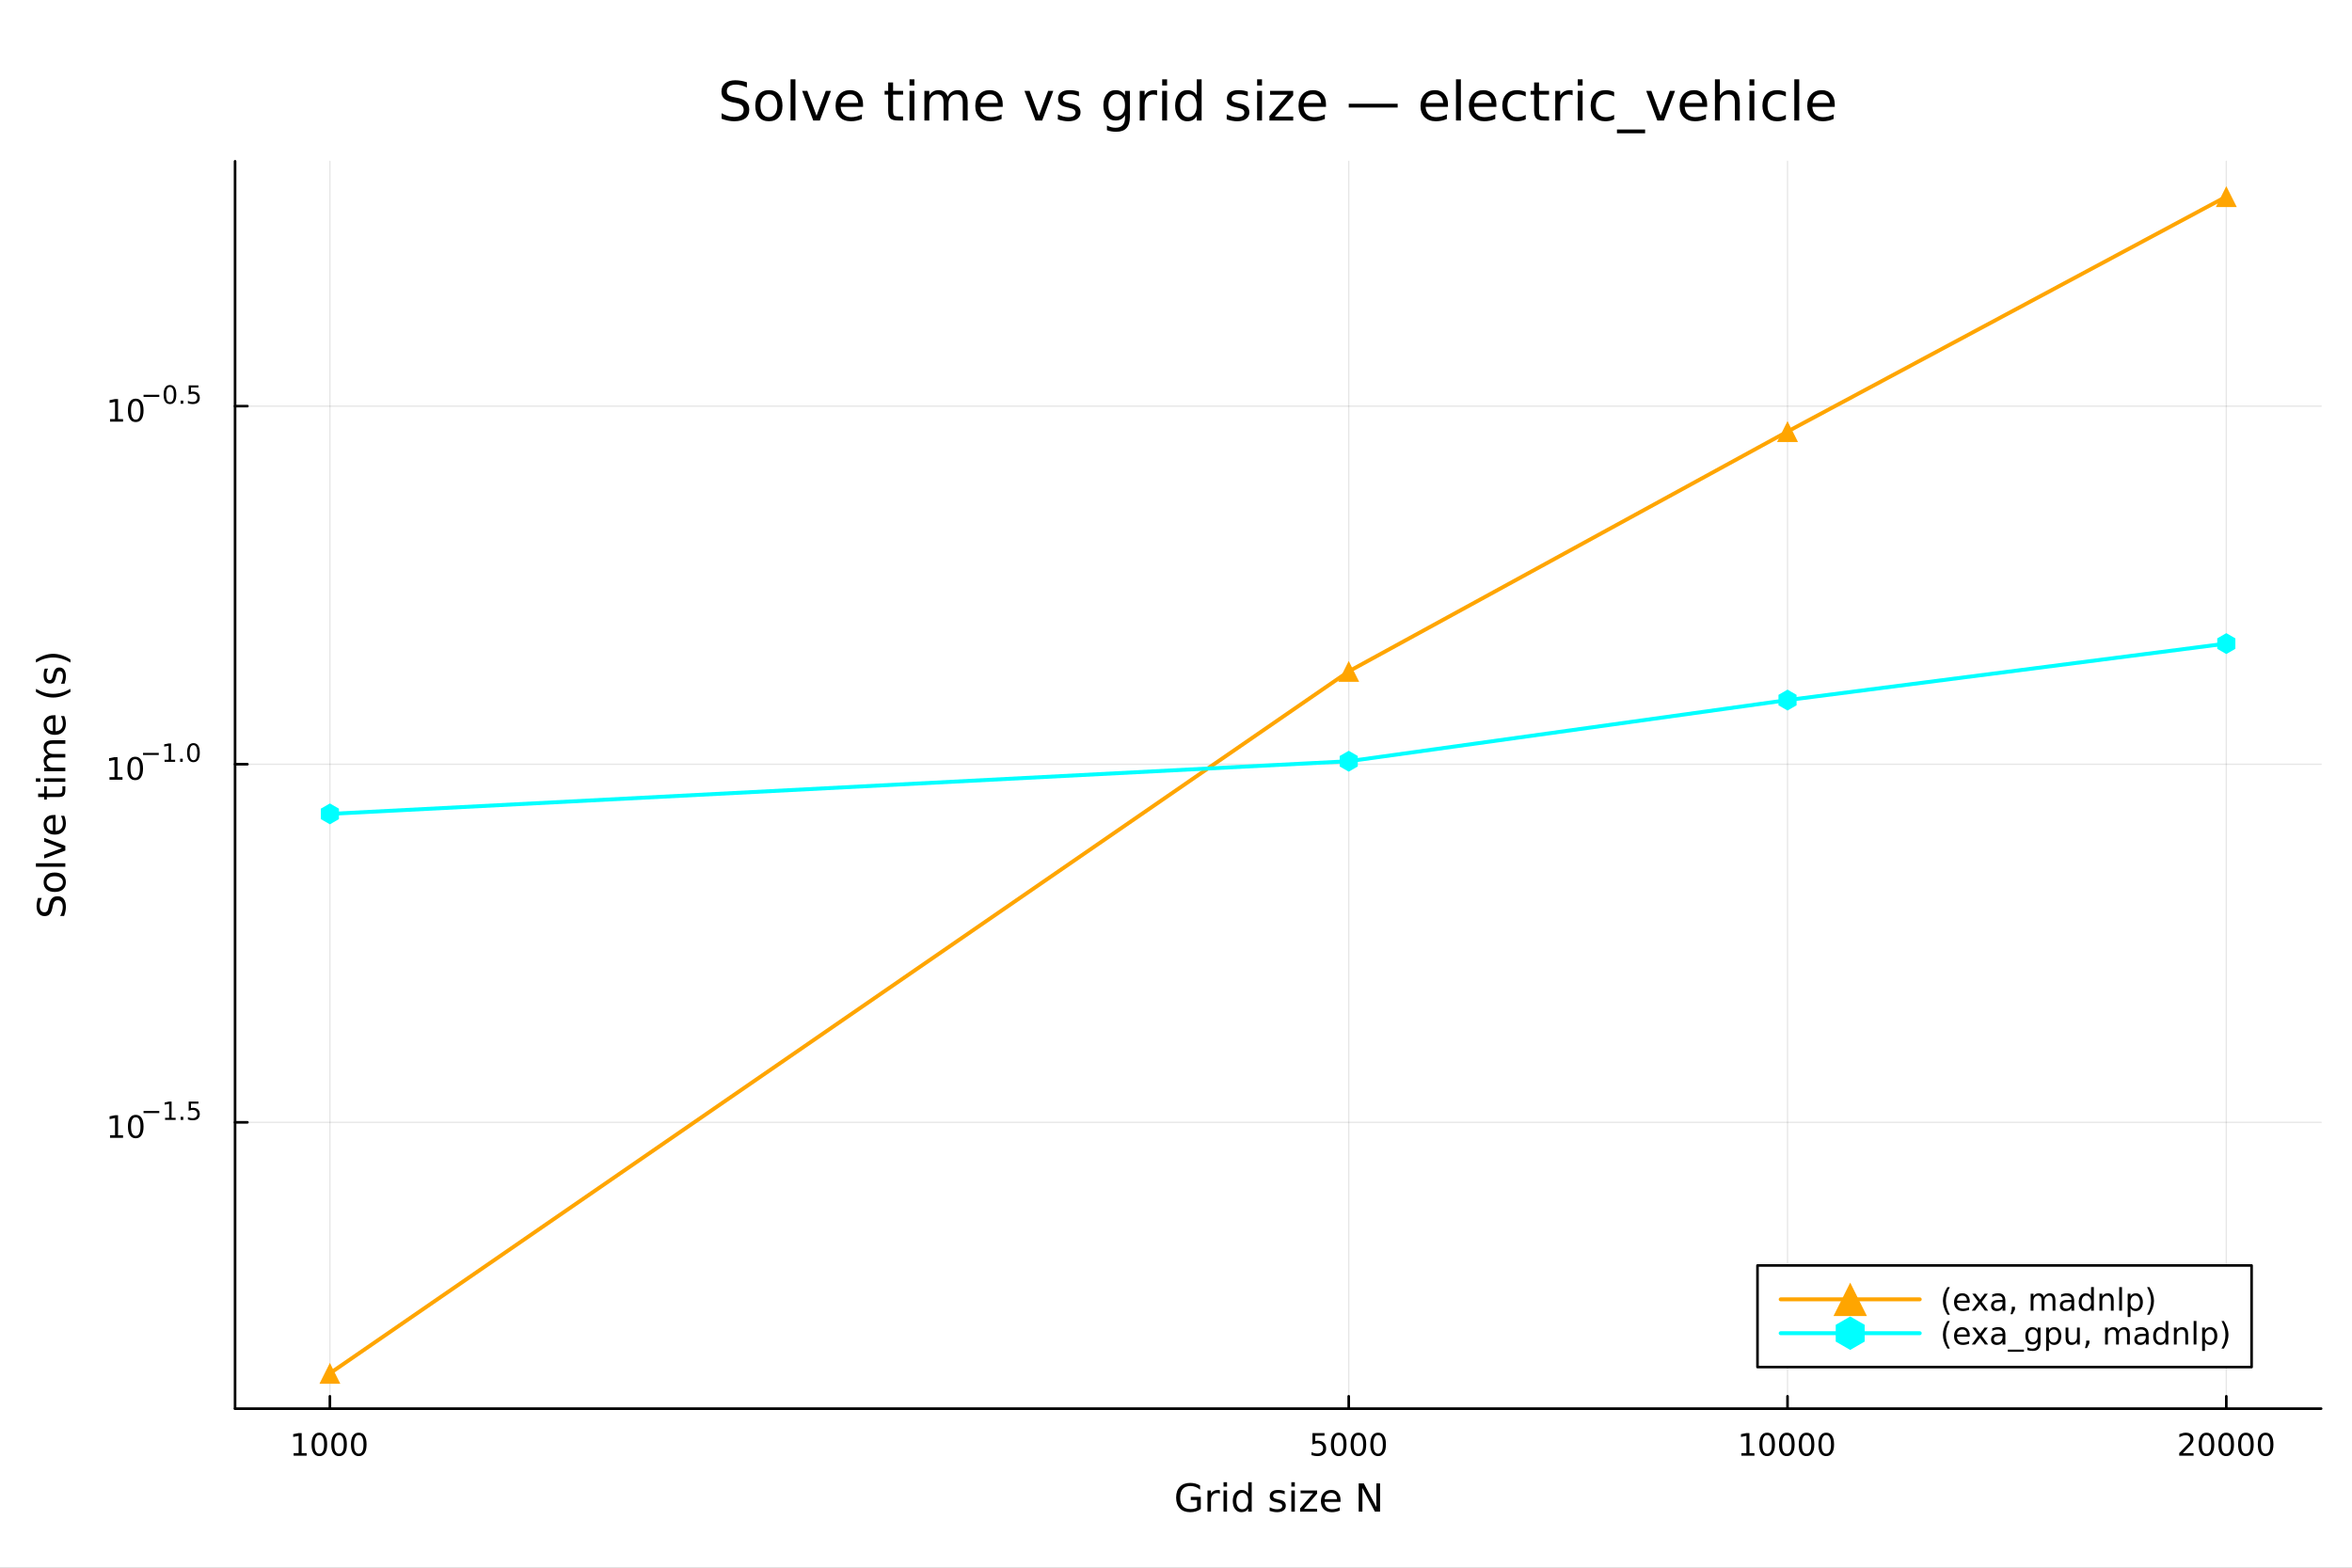 <?xml version="1.0" encoding="utf-8"?>
<svg xmlns="http://www.w3.org/2000/svg" xmlns:xlink="http://www.w3.org/1999/xlink" width="900" height="600" viewBox="0 0 3600 2400">
<rect x="0" y="0" width="3600" height="2400" fill="#808080" stroke="none"/>
<defs>
  <clipPath id="clip250">
    <rect x="0" y="0" width="3600" height="2400"/>
  </clipPath>
</defs>
<path clip-path="url(#clip250)" d="M0 2400 L3600 2400 L3600 0 L0 0  Z" fill="#ffffff" fill-rule="evenodd" fill-opacity="1"/>
<defs>
  <clipPath id="clip251">
    <rect x="322" y="246" width="3232" height="1911"/>
  </clipPath>
</defs>
<path clip-path="url(#clip250)" d="M359.791 2156.51 L3552.76 2156.51 L3552.76 246.944 L359.791 246.944  Z" fill="#ffffff" fill-rule="evenodd" fill-opacity="1"/>
<defs>
  <clipPath id="clip252">
    <rect x="359" y="246" width="3194" height="1911"/>
  </clipPath>
</defs>
<polyline clip-path="url(#clip252)" style="stroke:#000000; stroke-linecap:round; stroke-linejoin:round; stroke-width:2; stroke-opacity:0.1; fill:none" points="504.926,2156.51 504.926,246.944 "/>
<polyline clip-path="url(#clip252)" style="stroke:#000000; stroke-linecap:round; stroke-linejoin:round; stroke-width:2; stroke-opacity:0.1; fill:none" points="2064.38,2156.51 2064.38,246.944 "/>
<polyline clip-path="url(#clip252)" style="stroke:#000000; stroke-linecap:round; stroke-linejoin:round; stroke-width:2; stroke-opacity:0.1; fill:none" points="2736,2156.51 2736,246.944 "/>
<polyline clip-path="url(#clip252)" style="stroke:#000000; stroke-linecap:round; stroke-linejoin:round; stroke-width:2; stroke-opacity:0.1; fill:none" points="3407.62,2156.51 3407.62,246.944 "/>
<polyline clip-path="url(#clip252)" style="stroke:#000000; stroke-linecap:round; stroke-linejoin:round; stroke-width:2; stroke-opacity:0.1; fill:none" points="359.791,1718.2 3552.76,1718.2 "/>
<polyline clip-path="url(#clip252)" style="stroke:#000000; stroke-linecap:round; stroke-linejoin:round; stroke-width:2; stroke-opacity:0.1; fill:none" points="359.791,1169.97 3552.76,1169.97 "/>
<polyline clip-path="url(#clip252)" style="stroke:#000000; stroke-linecap:round; stroke-linejoin:round; stroke-width:2; stroke-opacity:0.1; fill:none" points="359.791,621.754 3552.76,621.754 "/>
<polyline clip-path="url(#clip250)" style="stroke:#000000; stroke-linecap:round; stroke-linejoin:round; stroke-width:4; stroke-opacity:1; fill:none" points="359.791,2156.51 3552.76,2156.51 "/>
<polyline clip-path="url(#clip250)" style="stroke:#000000; stroke-linecap:round; stroke-linejoin:round; stroke-width:4; stroke-opacity:1; fill:none" points="504.926,2156.51 504.926,2137.61 "/>
<polyline clip-path="url(#clip250)" style="stroke:#000000; stroke-linecap:round; stroke-linejoin:round; stroke-width:4; stroke-opacity:1; fill:none" points="2064.38,2156.51 2064.38,2137.61 "/>
<polyline clip-path="url(#clip250)" style="stroke:#000000; stroke-linecap:round; stroke-linejoin:round; stroke-width:4; stroke-opacity:1; fill:none" points="2736,2156.51 2736,2137.61 "/>
<polyline clip-path="url(#clip250)" style="stroke:#000000; stroke-linecap:round; stroke-linejoin:round; stroke-width:4; stroke-opacity:1; fill:none" points="3407.62,2156.51 3407.62,2137.61 "/>
<path clip-path="url(#clip250)" d="M449.452 2224.57 L457.091 2224.57 L457.091 2198.21 L448.781 2199.87 L448.781 2195.61 L457.045 2193.95 L461.72 2193.95 L461.72 2224.57 L469.359 2224.57 L469.359 2228.51 L449.452 2228.51 L449.452 2224.57 Z" fill="#000000" fill-rule="nonzero" fill-opacity="1" /><path clip-path="url(#clip250)" d="M488.804 2197.03 Q485.193 2197.03 483.364 2200.59 Q481.558 2204.13 481.558 2211.26 Q481.558 2218.37 483.364 2221.93 Q485.193 2225.48 488.804 2225.48 Q492.438 2225.48 494.243 2221.93 Q496.072 2218.37 496.072 2211.26 Q496.072 2204.13 494.243 2200.59 Q492.438 2197.03 488.804 2197.03 M488.804 2193.32 Q494.614 2193.32 497.669 2197.93 Q500.748 2202.51 500.748 2211.26 Q500.748 2219.99 497.669 2224.6 Q494.614 2229.18 488.804 2229.18 Q482.993 2229.18 479.915 2224.6 Q476.859 2219.99 476.859 2211.26 Q476.859 2202.51 479.915 2197.93 Q482.993 2193.32 488.804 2193.32 Z" fill="#000000" fill-rule="nonzero" fill-opacity="1" /><path clip-path="url(#clip250)" d="M518.966 2197.03 Q515.354 2197.03 513.526 2200.59 Q511.72 2204.13 511.72 2211.26 Q511.72 2218.37 513.526 2221.93 Q515.354 2225.48 518.966 2225.48 Q522.6 2225.48 524.405 2221.93 Q526.234 2218.37 526.234 2211.26 Q526.234 2204.13 524.405 2200.59 Q522.6 2197.03 518.966 2197.03 M518.966 2193.32 Q524.776 2193.32 527.831 2197.93 Q530.91 2202.51 530.91 2211.26 Q530.91 2219.99 527.831 2224.6 Q524.776 2229.18 518.966 2229.18 Q513.155 2229.18 510.077 2224.6 Q507.021 2219.99 507.021 2211.26 Q507.021 2202.51 510.077 2197.93 Q513.155 2193.32 518.966 2193.32 Z" fill="#000000" fill-rule="nonzero" fill-opacity="1" /><path clip-path="url(#clip250)" d="M549.127 2197.03 Q545.516 2197.03 543.688 2200.59 Q541.882 2204.13 541.882 2211.26 Q541.882 2218.37 543.688 2221.93 Q545.516 2225.48 549.127 2225.48 Q552.762 2225.48 554.567 2221.93 Q556.396 2218.37 556.396 2211.26 Q556.396 2204.13 554.567 2200.59 Q552.762 2197.03 549.127 2197.03 M549.127 2193.32 Q554.938 2193.32 557.993 2197.93 Q561.072 2202.51 561.072 2211.26 Q561.072 2219.99 557.993 2224.6 Q554.938 2229.18 549.127 2229.18 Q543.317 2229.18 540.239 2224.6 Q537.183 2219.99 537.183 2211.26 Q537.183 2202.51 540.239 2197.93 Q543.317 2193.32 549.127 2193.32 Z" fill="#000000" fill-rule="nonzero" fill-opacity="1" /><path clip-path="url(#clip250)" d="M2008.92 2193.95 L2027.27 2193.95 L2027.27 2197.88 L2013.2 2197.88 L2013.2 2206.36 Q2014.22 2206.01 2015.24 2205.85 Q2016.26 2205.66 2017.27 2205.66 Q2023.06 2205.66 2026.44 2208.83 Q2029.82 2212 2029.82 2217.42 Q2029.82 2223 2026.35 2226.1 Q2022.88 2229.18 2016.56 2229.18 Q2014.38 2229.18 2012.11 2228.81 Q2009.87 2228.44 2007.46 2227.7 L2007.46 2223 Q2009.54 2224.13 2011.76 2224.69 Q2013.99 2225.24 2016.46 2225.24 Q2020.47 2225.24 2022.81 2223.14 Q2025.14 2221.03 2025.14 2217.42 Q2025.14 2213.81 2022.81 2211.7 Q2020.47 2209.6 2016.46 2209.6 Q2014.59 2209.6 2012.71 2210.01 Q2010.86 2210.43 2008.92 2211.31 L2008.92 2193.95 Z" fill="#000000" fill-rule="nonzero" fill-opacity="1" /><path clip-path="url(#clip250)" d="M2049.03 2197.03 Q2045.42 2197.03 2043.59 2200.59 Q2041.79 2204.13 2041.79 2211.26 Q2041.79 2218.37 2043.59 2221.93 Q2045.42 2225.48 2049.03 2225.48 Q2052.67 2225.48 2054.47 2221.93 Q2056.3 2218.37 2056.3 2211.26 Q2056.3 2204.13 2054.47 2200.59 Q2052.67 2197.03 2049.03 2197.03 M2049.03 2193.32 Q2054.84 2193.32 2057.9 2197.93 Q2060.98 2202.51 2060.98 2211.26 Q2060.98 2219.99 2057.9 2224.6 Q2054.84 2229.18 2049.03 2229.18 Q2043.22 2229.18 2040.14 2224.6 Q2037.09 2219.99 2037.09 2211.26 Q2037.09 2202.51 2040.14 2197.93 Q2043.22 2193.32 2049.03 2193.32 Z" fill="#000000" fill-rule="nonzero" fill-opacity="1" /><path clip-path="url(#clip250)" d="M2079.2 2197.03 Q2075.58 2197.03 2073.76 2200.59 Q2071.95 2204.13 2071.95 2211.26 Q2071.95 2218.37 2073.76 2221.93 Q2075.58 2225.48 2079.2 2225.48 Q2082.83 2225.48 2084.63 2221.93 Q2086.46 2218.37 2086.46 2211.26 Q2086.46 2204.13 2084.63 2200.59 Q2082.83 2197.03 2079.2 2197.03 M2079.2 2193.32 Q2085.01 2193.32 2088.06 2197.93 Q2091.14 2202.51 2091.14 2211.26 Q2091.14 2219.99 2088.06 2224.6 Q2085.01 2229.18 2079.2 2229.18 Q2073.39 2229.18 2070.31 2224.6 Q2067.25 2219.99 2067.25 2211.26 Q2067.25 2202.51 2070.31 2197.93 Q2073.39 2193.32 2079.2 2193.32 Z" fill="#000000" fill-rule="nonzero" fill-opacity="1" /><path clip-path="url(#clip250)" d="M2109.36 2197.03 Q2105.75 2197.03 2103.92 2200.59 Q2102.11 2204.13 2102.11 2211.26 Q2102.11 2218.37 2103.92 2221.93 Q2105.75 2225.48 2109.36 2225.48 Q2112.99 2225.48 2114.8 2221.93 Q2116.63 2218.37 2116.63 2211.26 Q2116.63 2204.13 2114.8 2200.59 Q2112.99 2197.03 2109.36 2197.03 M2109.36 2193.32 Q2115.17 2193.32 2118.22 2197.93 Q2121.3 2202.51 2121.3 2211.26 Q2121.3 2219.99 2118.22 2224.6 Q2115.17 2229.18 2109.36 2229.18 Q2103.55 2229.18 2100.47 2224.6 Q2097.41 2219.99 2097.41 2211.26 Q2097.41 2202.51 2100.47 2197.93 Q2103.55 2193.32 2109.36 2193.32 Z" fill="#000000" fill-rule="nonzero" fill-opacity="1" /><path clip-path="url(#clip250)" d="M2665.45 2224.57 L2673.08 2224.57 L2673.08 2198.21 L2664.77 2199.87 L2664.77 2195.61 L2673.04 2193.95 L2677.71 2193.95 L2677.71 2224.57 L2685.35 2224.57 L2685.35 2228.51 L2665.45 2228.51 L2665.45 2224.57 Z" fill="#000000" fill-rule="nonzero" fill-opacity="1" /><path clip-path="url(#clip250)" d="M2704.8 2197.03 Q2701.19 2197.03 2699.36 2200.59 Q2697.55 2204.13 2697.55 2211.26 Q2697.55 2218.37 2699.36 2221.93 Q2701.19 2225.48 2704.8 2225.48 Q2708.43 2225.48 2710.24 2221.93 Q2712.07 2218.37 2712.07 2211.26 Q2712.07 2204.13 2710.24 2200.59 Q2708.43 2197.03 2704.8 2197.03 M2704.8 2193.32 Q2710.61 2193.32 2713.66 2197.93 Q2716.74 2202.51 2716.74 2211.26 Q2716.74 2219.99 2713.66 2224.6 Q2710.61 2229.18 2704.8 2229.18 Q2698.99 2229.18 2695.91 2224.6 Q2692.85 2219.99 2692.85 2211.26 Q2692.85 2202.51 2695.91 2197.93 Q2698.99 2193.32 2704.8 2193.32 Z" fill="#000000" fill-rule="nonzero" fill-opacity="1" /><path clip-path="url(#clip250)" d="M2734.96 2197.03 Q2731.35 2197.03 2729.52 2200.59 Q2727.71 2204.13 2727.71 2211.26 Q2727.71 2218.37 2729.52 2221.93 Q2731.35 2225.48 2734.96 2225.48 Q2738.59 2225.48 2740.4 2221.93 Q2742.23 2218.37 2742.23 2211.26 Q2742.23 2204.13 2740.4 2200.59 Q2738.59 2197.03 2734.96 2197.03 M2734.96 2193.32 Q2740.77 2193.32 2743.82 2197.93 Q2746.9 2202.51 2746.9 2211.26 Q2746.9 2219.99 2743.82 2224.6 Q2740.77 2229.18 2734.96 2229.18 Q2729.15 2229.18 2726.07 2224.6 Q2723.01 2219.99 2723.01 2211.26 Q2723.01 2202.51 2726.07 2197.93 Q2729.15 2193.32 2734.96 2193.32 Z" fill="#000000" fill-rule="nonzero" fill-opacity="1" /><path clip-path="url(#clip250)" d="M2765.12 2197.03 Q2761.51 2197.03 2759.68 2200.59 Q2757.88 2204.13 2757.88 2211.26 Q2757.88 2218.37 2759.68 2221.93 Q2761.51 2225.48 2765.12 2225.48 Q2768.76 2225.48 2770.56 2221.93 Q2772.39 2218.37 2772.39 2211.26 Q2772.39 2204.13 2770.56 2200.59 Q2768.76 2197.03 2765.12 2197.03 M2765.12 2193.32 Q2770.93 2193.32 2773.99 2197.93 Q2777.07 2202.51 2777.07 2211.26 Q2777.07 2219.99 2773.99 2224.6 Q2770.93 2229.18 2765.12 2229.18 Q2759.31 2229.18 2756.23 2224.6 Q2753.18 2219.99 2753.18 2211.26 Q2753.18 2202.51 2756.23 2197.93 Q2759.31 2193.32 2765.12 2193.32 Z" fill="#000000" fill-rule="nonzero" fill-opacity="1" /><path clip-path="url(#clip250)" d="M2795.28 2197.03 Q2791.67 2197.03 2789.84 2200.59 Q2788.04 2204.13 2788.04 2211.26 Q2788.04 2218.37 2789.84 2221.93 Q2791.67 2225.48 2795.28 2225.48 Q2798.92 2225.48 2800.72 2221.93 Q2802.55 2218.37 2802.55 2211.26 Q2802.55 2204.13 2800.72 2200.59 Q2798.92 2197.03 2795.28 2197.03 M2795.28 2193.32 Q2801.09 2193.32 2804.15 2197.93 Q2807.23 2202.51 2807.23 2211.26 Q2807.23 2219.99 2804.15 2224.6 Q2801.09 2229.18 2795.28 2229.18 Q2789.47 2229.18 2786.39 2224.6 Q2783.34 2219.99 2783.34 2211.26 Q2783.34 2202.51 2786.39 2197.93 Q2789.47 2193.32 2795.28 2193.32 Z" fill="#000000" fill-rule="nonzero" fill-opacity="1" /><path clip-path="url(#clip250)" d="M3341.15 2224.57 L3357.47 2224.57 L3357.47 2228.51 L3335.53 2228.51 L3335.53 2224.57 Q3338.19 2221.82 3342.77 2217.19 Q3347.38 2212.54 3348.56 2211.19 Q3350.8 2208.67 3351.68 2206.93 Q3352.59 2205.17 3352.59 2203.48 Q3352.59 2200.73 3350.64 2198.99 Q3348.72 2197.26 3345.62 2197.26 Q3343.42 2197.26 3340.97 2198.02 Q3338.54 2198.79 3335.76 2200.34 L3335.76 2195.61 Q3338.58 2194.48 3341.04 2193.9 Q3343.49 2193.32 3345.53 2193.32 Q3350.9 2193.32 3354.09 2196.01 Q3357.29 2198.69 3357.29 2203.18 Q3357.29 2205.31 3356.48 2207.23 Q3355.69 2209.13 3353.58 2211.73 Q3353 2212.4 3349.9 2215.61 Q3346.8 2218.81 3341.15 2224.57 Z" fill="#000000" fill-rule="nonzero" fill-opacity="1" /><path clip-path="url(#clip250)" d="M3377.29 2197.03 Q3373.67 2197.03 3371.85 2200.59 Q3370.04 2204.13 3370.04 2211.26 Q3370.04 2218.37 3371.85 2221.93 Q3373.67 2225.48 3377.29 2225.48 Q3380.92 2225.48 3382.73 2221.93 Q3384.55 2218.37 3384.55 2211.26 Q3384.55 2204.13 3382.73 2200.59 Q3380.92 2197.03 3377.29 2197.03 M3377.29 2193.32 Q3383.1 2193.32 3386.15 2197.93 Q3389.23 2202.51 3389.23 2211.26 Q3389.23 2219.99 3386.15 2224.6 Q3383.1 2229.18 3377.29 2229.18 Q3371.48 2229.18 3368.4 2224.6 Q3365.34 2219.99 3365.34 2211.26 Q3365.34 2202.51 3368.4 2197.93 Q3371.48 2193.32 3377.29 2193.32 Z" fill="#000000" fill-rule="nonzero" fill-opacity="1" /><path clip-path="url(#clip250)" d="M3407.45 2197.03 Q3403.84 2197.03 3402.01 2200.59 Q3400.2 2204.13 3400.2 2211.26 Q3400.2 2218.37 3402.01 2221.93 Q3403.84 2225.48 3407.45 2225.48 Q3411.08 2225.48 3412.89 2221.93 Q3414.72 2218.37 3414.72 2211.26 Q3414.72 2204.13 3412.89 2200.59 Q3411.08 2197.03 3407.45 2197.03 M3407.45 2193.32 Q3413.26 2193.32 3416.31 2197.93 Q3419.39 2202.51 3419.39 2211.26 Q3419.39 2219.99 3416.31 2224.6 Q3413.26 2229.18 3407.45 2229.18 Q3401.64 2229.18 3398.56 2224.6 Q3395.5 2219.99 3395.5 2211.26 Q3395.5 2202.51 3398.56 2197.93 Q3401.64 2193.32 3407.45 2193.32 Z" fill="#000000" fill-rule="nonzero" fill-opacity="1" /><path clip-path="url(#clip250)" d="M3437.61 2197.03 Q3434 2197.03 3432.17 2200.59 Q3430.36 2204.13 3430.36 2211.26 Q3430.36 2218.37 3432.17 2221.93 Q3434 2225.48 3437.61 2225.48 Q3441.24 2225.48 3443.05 2221.93 Q3444.88 2218.37 3444.88 2211.26 Q3444.88 2204.13 3443.05 2200.59 Q3441.24 2197.03 3437.61 2197.03 M3437.61 2193.32 Q3443.42 2193.32 3446.48 2197.93 Q3449.55 2202.51 3449.55 2211.26 Q3449.55 2219.99 3446.48 2224.6 Q3443.42 2229.18 3437.61 2229.18 Q3431.8 2229.18 3428.72 2224.6 Q3425.67 2219.99 3425.67 2211.26 Q3425.67 2202.51 3428.72 2197.93 Q3431.8 2193.32 3437.61 2193.32 Z" fill="#000000" fill-rule="nonzero" fill-opacity="1" /><path clip-path="url(#clip250)" d="M3467.77 2197.03 Q3464.16 2197.03 3462.33 2200.59 Q3460.53 2204.13 3460.53 2211.26 Q3460.53 2218.37 3462.33 2221.93 Q3464.16 2225.48 3467.77 2225.48 Q3471.41 2225.48 3473.21 2221.93 Q3475.04 2218.37 3475.04 2211.26 Q3475.04 2204.13 3473.21 2200.59 Q3471.41 2197.03 3467.77 2197.03 M3467.77 2193.32 Q3473.58 2193.32 3476.64 2197.93 Q3479.72 2202.51 3479.72 2211.26 Q3479.72 2219.99 3476.64 2224.6 Q3473.58 2229.18 3467.77 2229.18 Q3461.96 2229.18 3458.88 2224.6 Q3455.83 2219.99 3455.83 2211.26 Q3455.83 2202.51 3458.88 2197.93 Q3461.96 2193.32 3467.77 2193.32 Z" fill="#000000" fill-rule="nonzero" fill-opacity="1" /><path clip-path="url(#clip250)" d="M1832.16 2308.02 L1832.16 2296.42 L1822.61 2296.42 L1822.61 2291.62 L1837.94 2291.62 L1837.94 2310.17 Q1834.56 2312.57 1830.48 2313.81 Q1826.4 2315.03 1821.77 2315.03 Q1811.64 2315.03 1805.91 2309.12 Q1800.21 2303.19 1800.21 2292.63 Q1800.21 2282.04 1805.91 2276.14 Q1811.64 2270.21 1821.77 2270.21 Q1825.99 2270.21 1829.78 2271.25 Q1833.6 2272.29 1836.82 2274.32 L1836.82 2280.54 Q1833.57 2277.79 1829.93 2276.4 Q1826.28 2275.01 1822.26 2275.01 Q1814.33 2275.01 1810.34 2279.44 Q1806.38 2283.86 1806.38 2292.63 Q1806.38 2301.37 1810.34 2305.8 Q1814.33 2310.22 1822.26 2310.22 Q1825.36 2310.22 1827.79 2309.7 Q1830.22 2309.15 1832.16 2308.02 Z" fill="#000000" fill-rule="nonzero" fill-opacity="1" /><path clip-path="url(#clip250)" d="M1867.17 2286.76 Q1866.27 2286.24 1865.2 2286 Q1864.16 2285.74 1862.89 2285.74 Q1858.37 2285.74 1855.94 2288.7 Q1853.54 2291.62 1853.54 2297.12 L1853.54 2314.19 L1848.19 2314.19 L1848.19 2281.78 L1853.54 2281.78 L1853.54 2286.82 Q1855.22 2283.86 1857.91 2282.45 Q1860.6 2281 1864.45 2281 Q1865 2281 1865.66 2281.09 Q1866.33 2281.14 1867.14 2281.29 L1867.17 2286.76 Z" fill="#000000" fill-rule="nonzero" fill-opacity="1" /><path clip-path="url(#clip250)" d="M1872.75 2281.78 L1878.08 2281.78 L1878.08 2314.19 L1872.75 2314.19 L1872.75 2281.78 M1872.75 2269.16 L1878.08 2269.16 L1878.08 2275.91 L1872.75 2275.91 L1872.75 2269.16 Z" fill="#000000" fill-rule="nonzero" fill-opacity="1" /><path clip-path="url(#clip250)" d="M1910.54 2286.7 L1910.54 2269.16 L1915.87 2269.16 L1915.87 2314.19 L1910.54 2314.19 L1910.54 2309.33 Q1908.86 2312.22 1906.29 2313.64 Q1903.74 2315.03 1900.15 2315.03 Q1894.28 2315.03 1890.58 2310.34 Q1886.9 2305.65 1886.9 2298.01 Q1886.9 2290.37 1890.58 2285.69 Q1894.28 2281 1900.15 2281 Q1903.74 2281 1906.29 2282.42 Q1908.86 2283.81 1910.54 2286.7 M1892.4 2298.01 Q1892.4 2303.89 1894.8 2307.24 Q1897.23 2310.57 1901.46 2310.57 Q1905.68 2310.57 1908.11 2307.24 Q1910.54 2303.89 1910.54 2298.01 Q1910.54 2292.14 1908.11 2288.81 Q1905.68 2285.46 1901.46 2285.46 Q1897.23 2285.46 1894.8 2288.81 Q1892.4 2292.14 1892.4 2298.01 Z" fill="#000000" fill-rule="nonzero" fill-opacity="1" /><path clip-path="url(#clip250)" d="M1966.33 2282.74 L1966.33 2287.77 Q1964.07 2286.61 1961.64 2286.03 Q1959.21 2285.46 1956.61 2285.46 Q1952.64 2285.46 1950.65 2286.67 Q1948.68 2287.89 1948.68 2290.32 Q1948.68 2292.17 1950.1 2293.24 Q1951.51 2294.28 1955.8 2295.24 L1957.62 2295.64 Q1963.29 2296.86 1965.66 2299.08 Q1968.06 2301.28 1968.06 2305.25 Q1968.06 2309.76 1964.48 2312.39 Q1960.92 2315.03 1954.67 2315.03 Q1952.06 2315.03 1949.23 2314.51 Q1946.42 2314.01 1943.3 2313 L1943.3 2307.5 Q1946.25 2309.04 1949.11 2309.82 Q1951.98 2310.57 1954.78 2310.57 Q1958.55 2310.57 1960.57 2309.3 Q1962.6 2308 1962.6 2305.65 Q1962.6 2303.48 1961.12 2302.32 Q1959.67 2301.17 1954.73 2300.1 L1952.87 2299.66 Q1947.93 2298.62 1945.73 2296.48 Q1943.53 2294.31 1943.53 2290.55 Q1943.53 2285.98 1946.77 2283.49 Q1950.01 2281 1955.97 2281 Q1958.92 2281 1961.53 2281.43 Q1964.13 2281.87 1966.33 2282.74 Z" fill="#000000" fill-rule="nonzero" fill-opacity="1" /><path clip-path="url(#clip250)" d="M1976.54 2281.78 L1981.87 2281.78 L1981.87 2314.19 L1976.54 2314.19 L1976.54 2281.78 M1976.54 2269.16 L1981.87 2269.16 L1981.87 2275.91 L1976.54 2275.91 L1976.54 2269.16 Z" fill="#000000" fill-rule="nonzero" fill-opacity="1" /><path clip-path="url(#clip250)" d="M1990.69 2281.78 L2015.98 2281.78 L2015.98 2286.64 L1995.96 2309.93 L2015.98 2309.93 L2015.98 2314.19 L1989.97 2314.19 L1989.97 2309.33 L2009.99 2286.03 L1990.69 2286.03 L1990.69 2281.78 Z" fill="#000000" fill-rule="nonzero" fill-opacity="1" /><path clip-path="url(#clip250)" d="M2051.83 2296.65 L2051.83 2299.26 L2027.35 2299.26 Q2027.7 2304.75 2030.65 2307.65 Q2033.63 2310.51 2038.93 2310.51 Q2041.99 2310.51 2044.86 2309.76 Q2047.75 2309.01 2050.59 2307.5 L2050.59 2312.54 Q2047.72 2313.75 2044.71 2314.39 Q2041.7 2315.03 2038.61 2315.03 Q2030.85 2315.03 2026.31 2310.51 Q2021.8 2306 2021.8 2298.3 Q2021.8 2290.35 2026.08 2285.69 Q2030.39 2281 2037.68 2281 Q2044.22 2281 2048.01 2285.22 Q2051.83 2289.42 2051.83 2296.65 M2046.51 2295.09 Q2046.45 2290.72 2044.05 2288.12 Q2041.68 2285.51 2037.74 2285.51 Q2033.28 2285.51 2030.59 2288.03 Q2027.93 2290.55 2027.53 2295.12 L2046.51 2295.09 Z" fill="#000000" fill-rule="nonzero" fill-opacity="1" /><path clip-path="url(#clip250)" d="M2079.64 2270.99 L2087.51 2270.99 L2106.66 2307.13 L2106.66 2270.99 L2112.33 2270.99 L2112.33 2314.19 L2104.46 2314.19 L2085.31 2278.05 L2085.31 2314.19 L2079.64 2314.19 L2079.64 2270.99 Z" fill="#000000" fill-rule="nonzero" fill-opacity="1" /><polyline clip-path="url(#clip250)" style="stroke:#000000; stroke-linecap:round; stroke-linejoin:round; stroke-width:4; stroke-opacity:1; fill:none" points="359.791,2156.51 359.791,246.944 "/>
<polyline clip-path="url(#clip250)" style="stroke:#000000; stroke-linecap:round; stroke-linejoin:round; stroke-width:4; stroke-opacity:1; fill:none" points="359.791,1718.2 378.689,1718.2 "/>
<polyline clip-path="url(#clip250)" style="stroke:#000000; stroke-linecap:round; stroke-linejoin:round; stroke-width:4; stroke-opacity:1; fill:none" points="359.791,1169.97 378.689,1169.97 "/>
<polyline clip-path="url(#clip250)" style="stroke:#000000; stroke-linecap:round; stroke-linejoin:round; stroke-width:4; stroke-opacity:1; fill:none" points="359.791,621.754 378.689,621.754 "/>
<path clip-path="url(#clip250)" d="M168.412 1737.99 L176.051 1737.99 L176.051 1711.62 L167.741 1713.29 L167.741 1709.03 L176.005 1707.36 L180.681 1707.36 L180.681 1737.99 L188.32 1737.99 L188.32 1741.92 L168.412 1741.92 L168.412 1737.99 Z" fill="#000000" fill-rule="nonzero" fill-opacity="1" /><path clip-path="url(#clip250)" d="M207.764 1710.44 Q204.153 1710.44 202.324 1714.01 Q200.519 1717.55 200.519 1724.68 Q200.519 1731.78 202.324 1735.35 Q204.153 1738.89 207.764 1738.89 Q211.398 1738.89 213.204 1735.35 Q215.032 1731.78 215.032 1724.68 Q215.032 1717.55 213.204 1714.01 Q211.398 1710.44 207.764 1710.44 M207.764 1706.74 Q213.574 1706.74 216.63 1711.34 Q219.708 1715.93 219.708 1724.68 Q219.708 1733.4 216.63 1738.01 Q213.574 1742.59 207.764 1742.59 Q201.954 1742.59 198.875 1738.01 Q195.82 1733.4 195.82 1724.68 Q195.82 1715.93 198.875 1711.34 Q201.954 1706.74 207.764 1706.74 Z" fill="#000000" fill-rule="nonzero" fill-opacity="1" /><path clip-path="url(#clip250)" d="M219.708 1700.84 L243.82 1700.84 L243.82 1704.04 L219.708 1704.04 L219.708 1700.84 Z" fill="#000000" fill-rule="nonzero" fill-opacity="1" /><path clip-path="url(#clip250)" d="M252.678 1711.32 L258.885 1711.32 L258.885 1689.89 L252.133 1691.25 L252.133 1687.79 L258.847 1686.43 L262.646 1686.43 L262.646 1711.32 L268.853 1711.32 L268.853 1714.51 L252.678 1714.51 L252.678 1711.32 Z" fill="#000000" fill-rule="nonzero" fill-opacity="1" /><path clip-path="url(#clip250)" d="M276.527 1709.74 L280.495 1709.74 L280.495 1714.51 L276.527 1714.51 L276.527 1709.74 Z" fill="#000000" fill-rule="nonzero" fill-opacity="1" /><path clip-path="url(#clip250)" d="M288.808 1686.43 L303.723 1686.43 L303.723 1689.63 L292.288 1689.63 L292.288 1696.51 Q293.115 1696.23 293.943 1696.1 Q294.77 1695.95 295.598 1695.95 Q300.3 1695.95 303.046 1698.53 Q305.791 1701.1 305.791 1705.5 Q305.791 1710.04 302.97 1712.56 Q300.149 1715.06 295.015 1715.06 Q293.247 1715.06 291.404 1714.76 Q289.579 1714.46 287.623 1713.85 L287.623 1710.04 Q289.316 1710.96 291.121 1711.41 Q292.927 1711.86 294.939 1711.86 Q298.193 1711.86 300.093 1710.15 Q301.992 1708.44 301.992 1705.5 Q301.992 1702.57 300.093 1700.86 Q298.193 1699.15 294.939 1699.15 Q293.416 1699.15 291.893 1699.49 Q290.388 1699.82 288.808 1700.54 L288.808 1686.43 Z" fill="#000000" fill-rule="nonzero" fill-opacity="1" /><path clip-path="url(#clip250)" d="M167.604 1189.77 L175.242 1189.77 L175.242 1163.4 L166.932 1165.07 L166.932 1160.81 L175.196 1159.14 L179.872 1159.14 L179.872 1189.77 L187.511 1189.77 L187.511 1193.7 L167.604 1193.7 L167.604 1189.77 Z" fill="#000000" fill-rule="nonzero" fill-opacity="1" /><path clip-path="url(#clip250)" d="M206.955 1162.22 Q203.344 1162.22 201.515 1165.79 Q199.71 1169.33 199.71 1176.46 Q199.71 1183.56 201.515 1187.13 Q203.344 1190.67 206.955 1190.67 Q210.589 1190.67 212.395 1187.13 Q214.224 1183.56 214.224 1176.46 Q214.224 1169.33 212.395 1165.79 Q210.589 1162.22 206.955 1162.22 M206.955 1158.52 Q212.765 1158.52 215.821 1163.12 Q218.9 1167.71 218.9 1176.46 Q218.9 1185.18 215.821 1189.79 Q212.765 1194.37 206.955 1194.37 Q201.145 1194.37 198.066 1189.79 Q195.011 1185.18 195.011 1176.46 Q195.011 1167.71 198.066 1163.12 Q201.145 1158.52 206.955 1158.52 Z" fill="#000000" fill-rule="nonzero" fill-opacity="1" /><path clip-path="url(#clip250)" d="M218.9 1152.62 L243.011 1152.62 L243.011 1155.82 L218.9 1155.82 L218.9 1152.62 Z" fill="#000000" fill-rule="nonzero" fill-opacity="1" /><path clip-path="url(#clip250)" d="M251.87 1163.09 L258.076 1163.09 L258.076 1141.67 L251.324 1143.03 L251.324 1139.57 L258.039 1138.21 L261.838 1138.21 L261.838 1163.09 L268.044 1163.09 L268.044 1166.29 L251.87 1166.29 L251.87 1163.09 Z" fill="#000000" fill-rule="nonzero" fill-opacity="1" /><path clip-path="url(#clip250)" d="M275.718 1161.51 L279.686 1161.51 L279.686 1166.29 L275.718 1166.29 L275.718 1161.51 Z" fill="#000000" fill-rule="nonzero" fill-opacity="1" /><path clip-path="url(#clip250)" d="M296.087 1140.71 Q293.153 1140.71 291.667 1143.61 Q290.2 1146.49 290.2 1152.28 Q290.2 1158.05 291.667 1160.95 Q293.153 1163.83 296.087 1163.83 Q299.04 1163.83 300.507 1160.95 Q301.992 1158.05 301.992 1152.28 Q301.992 1146.49 300.507 1143.61 Q299.04 1140.71 296.087 1140.71 M296.087 1137.7 Q300.807 1137.7 303.29 1141.45 Q305.791 1145.17 305.791 1152.28 Q305.791 1159.37 303.29 1163.11 Q300.807 1166.84 296.087 1166.84 Q291.366 1166.84 288.865 1163.11 Q286.382 1159.37 286.382 1152.28 Q286.382 1145.17 288.865 1141.45 Q291.366 1137.7 296.087 1137.7 Z" fill="#000000" fill-rule="nonzero" fill-opacity="1" /><path clip-path="url(#clip250)" d="M168.412 641.546 L176.051 641.546 L176.051 615.18 L167.741 616.847 L167.741 612.588 L176.005 610.921 L180.681 610.921 L180.681 641.546 L188.32 641.546 L188.32 645.481 L168.412 645.481 L168.412 641.546 Z" fill="#000000" fill-rule="nonzero" fill-opacity="1" /><path clip-path="url(#clip250)" d="M207.764 614 Q204.153 614 202.324 617.565 Q200.519 621.106 200.519 628.236 Q200.519 635.342 202.324 638.907 Q204.153 642.449 207.764 642.449 Q211.398 642.449 213.204 638.907 Q215.032 635.342 215.032 628.236 Q215.032 621.106 213.204 617.565 Q211.398 614 207.764 614 M207.764 610.296 Q213.574 610.296 216.63 614.903 Q219.708 619.486 219.708 628.236 Q219.708 636.963 216.63 641.569 Q213.574 646.152 207.764 646.152 Q201.954 646.152 198.875 641.569 Q195.82 636.963 195.82 628.236 Q195.82 619.486 198.875 614.903 Q201.954 610.296 207.764 610.296 Z" fill="#000000" fill-rule="nonzero" fill-opacity="1" /><path clip-path="url(#clip250)" d="M219.708 604.397 L243.82 604.397 L243.82 607.595 L219.708 607.595 L219.708 604.397 Z" fill="#000000" fill-rule="nonzero" fill-opacity="1" /><path clip-path="url(#clip250)" d="M260.145 592.492 Q257.211 592.492 255.725 595.389 Q254.258 598.266 254.258 604.059 Q254.258 609.833 255.725 612.729 Q257.211 615.607 260.145 615.607 Q263.098 615.607 264.565 612.729 Q266.051 609.833 266.051 604.059 Q266.051 598.266 264.565 595.389 Q263.098 592.492 260.145 592.492 M260.145 589.483 Q264.866 589.483 267.348 593.226 Q269.85 596.95 269.85 604.059 Q269.85 611.149 267.348 614.892 Q264.866 618.616 260.145 618.616 Q255.424 618.616 252.923 614.892 Q250.44 611.149 250.44 604.059 Q250.44 596.95 252.923 593.226 Q255.424 589.483 260.145 589.483 Z" fill="#000000" fill-rule="nonzero" fill-opacity="1" /><path clip-path="url(#clip250)" d="M276.527 613.294 L280.495 613.294 L280.495 618.071 L276.527 618.071 L276.527 613.294 Z" fill="#000000" fill-rule="nonzero" fill-opacity="1" /><path clip-path="url(#clip250)" d="M288.808 589.991 L303.723 589.991 L303.723 593.188 L292.288 593.188 L292.288 600.072 Q293.115 599.79 293.943 599.658 Q294.77 599.507 295.598 599.507 Q300.3 599.507 303.046 602.084 Q305.791 604.661 305.791 609.062 Q305.791 613.594 302.97 616.115 Q300.149 618.616 295.015 618.616 Q293.247 618.616 291.404 618.315 Q289.579 618.014 287.623 617.412 L287.623 613.594 Q289.316 614.516 291.121 614.967 Q292.927 615.419 294.939 615.419 Q298.193 615.419 300.093 613.707 Q301.992 611.996 301.992 609.062 Q301.992 606.128 300.093 604.416 Q298.193 602.705 294.939 602.705 Q293.416 602.705 291.893 603.043 Q290.388 603.382 288.808 604.097 L288.808 589.991 Z" fill="#000000" fill-rule="nonzero" fill-opacity="1" /><path clip-path="url(#clip250)" d="M58.19 1374.69 L63.89 1374.69 Q62.299 1378.01 61.518 1380.96 Q60.736 1383.92 60.736 1386.66 Q60.736 1391.44 62.588 1394.04 Q64.44 1396.62 67.854 1396.62 Q70.719 1396.62 72.195 1394.91 Q73.641 1393.17 74.538 1388.37 L75.262 1384.84 Q76.506 1378.3 79.66 1375.21 Q82.785 1372.08 88.051 1372.08 Q94.33 1372.08 97.571 1376.31 Q100.811 1380.5 100.811 1388.63 Q100.811 1391.7 100.117 1395.17 Q99.422 1398.61 98.063 1402.32 L92.044 1402.32 Q94.041 1398.76 95.053 1395.34 Q96.066 1391.93 96.066 1388.63 Q96.066 1383.63 94.099 1380.91 Q92.131 1378.19 88.485 1378.19 Q85.302 1378.19 83.508 1380.15 Q81.714 1382.09 80.817 1386.55 L80.123 1390.11 Q78.821 1396.65 76.043 1399.57 Q73.265 1402.49 68.317 1402.49 Q62.588 1402.49 59.29 1398.47 Q55.991 1394.42 55.991 1387.33 Q55.991 1384.29 56.541 1381.14 Q57.091 1377.98 58.19 1374.69 Z" fill="#000000" fill-rule="nonzero" fill-opacity="1" /><path clip-path="url(#clip250)" d="M71.298 1350.64 Q71.298 1354.92 74.654 1357.41 Q77.982 1359.9 83.798 1359.9 Q89.614 1359.9 92.97 1357.44 Q96.297 1354.95 96.297 1350.64 Q96.297 1346.39 92.941 1343.9 Q89.585 1341.41 83.798 1341.41 Q78.04 1341.41 74.683 1343.9 Q71.298 1346.39 71.298 1350.64 M66.784 1350.64 Q66.784 1343.7 71.298 1339.73 Q75.811 1335.77 83.798 1335.77 Q91.755 1335.77 96.297 1339.73 Q100.811 1343.7 100.811 1350.64 Q100.811 1357.61 96.297 1361.58 Q91.755 1365.51 83.798 1365.51 Q75.811 1365.51 71.298 1361.58 Q66.784 1357.61 66.784 1350.64 Z" fill="#000000" fill-rule="nonzero" fill-opacity="1" /><path clip-path="url(#clip250)" d="M54.949 1326.94 L54.949 1321.62 L99.972 1321.62 L99.972 1326.94 L54.949 1326.94 Z" fill="#000000" fill-rule="nonzero" fill-opacity="1" /><path clip-path="url(#clip250)" d="M67.565 1314.3 L67.565 1308.66 L94.764 1298.53 L67.565 1288.4 L67.565 1282.76 L99.972 1294.91 L99.972 1302.15 L67.565 1314.3 Z" fill="#000000" fill-rule="nonzero" fill-opacity="1" /><path clip-path="url(#clip250)" d="M82.438 1247.69 L85.042 1247.69 L85.042 1272.17 Q90.54 1271.82 93.433 1268.87 Q96.297 1265.89 96.297 1260.59 Q96.297 1257.53 95.545 1254.66 Q94.793 1251.77 93.288 1248.93 L98.323 1248.93 Q99.538 1251.8 100.175 1254.81 Q100.811 1257.82 100.811 1260.91 Q100.811 1268.67 96.297 1273.21 Q91.784 1277.72 84.087 1277.72 Q76.13 1277.72 71.471 1273.44 Q66.784 1269.13 66.784 1261.84 Q66.784 1255.3 71.008 1251.51 Q75.204 1247.69 82.438 1247.69 M80.875 1253.01 Q76.506 1253.07 73.902 1255.47 Q71.298 1257.85 71.298 1261.78 Q71.298 1266.24 73.815 1268.93 Q76.332 1271.59 80.904 1271.99 L80.875 1253.01 Z" fill="#000000" fill-rule="nonzero" fill-opacity="1" /><path clip-path="url(#clip250)" d="M58.364 1214.85 L67.565 1214.85 L67.565 1203.88 L71.703 1203.88 L71.703 1214.85 L89.295 1214.85 Q93.259 1214.85 94.388 1213.78 Q95.516 1212.68 95.516 1209.35 L95.516 1203.88 L99.972 1203.88 L99.972 1209.35 Q99.972 1215.51 97.686 1217.86 Q95.372 1220.2 89.295 1220.2 L71.703 1220.2 L71.703 1224.11 L67.565 1224.11 L67.565 1220.2 L58.364 1220.2 L58.364 1214.85 Z" fill="#000000" fill-rule="nonzero" fill-opacity="1" /><path clip-path="url(#clip250)" d="M67.565 1196.88 L67.565 1191.56 L99.972 1191.56 L99.972 1196.88 L67.565 1196.88 M54.949 1196.88 L54.949 1191.56 L61.691 1191.56 L61.691 1196.88 L54.949 1196.88 Z" fill="#000000" fill-rule="nonzero" fill-opacity="1" /><path clip-path="url(#clip250)" d="M73.786 1155.18 Q70.198 1153.19 68.491 1150.41 Q66.784 1147.63 66.784 1143.87 Q66.784 1138.81 70.343 1136.06 Q73.873 1133.31 80.412 1133.31 L99.972 1133.31 L99.972 1138.66 L80.586 1138.66 Q75.927 1138.66 73.67 1140.31 Q71.413 1141.96 71.413 1145.35 Q71.413 1149.48 74.162 1151.89 Q76.911 1154.29 81.656 1154.29 L99.972 1154.29 L99.972 1159.64 L80.586 1159.64 Q75.898 1159.64 73.67 1161.29 Q71.413 1162.94 71.413 1166.38 Q71.413 1170.46 74.191 1172.86 Q76.94 1175.26 81.656 1175.26 L99.972 1175.26 L99.972 1180.62 L67.565 1180.62 L67.565 1175.26 L72.6 1175.26 Q69.619 1173.44 68.202 1170.9 Q66.784 1168.35 66.784 1164.85 Q66.784 1161.32 68.578 1158.86 Q70.372 1156.37 73.786 1155.18 Z" fill="#000000" fill-rule="nonzero" fill-opacity="1" /><path clip-path="url(#clip250)" d="M82.438 1094.97 L85.042 1094.97 L85.042 1119.45 Q90.54 1119.1 93.433 1116.15 Q96.297 1113.17 96.297 1107.88 Q96.297 1104.81 95.545 1101.94 Q94.793 1099.05 93.288 1096.21 L98.323 1096.21 Q99.538 1099.08 100.175 1102.09 Q100.811 1105.1 100.811 1108.19 Q100.811 1115.95 96.297 1120.49 Q91.784 1125 84.087 1125 Q76.13 1125 71.471 1120.72 Q66.784 1116.41 66.784 1109.12 Q66.784 1102.58 71.008 1098.79 Q75.204 1094.97 82.438 1094.97 M80.875 1100.29 Q76.506 1100.35 73.902 1102.75 Q71.298 1105.13 71.298 1109.06 Q71.298 1113.52 73.815 1116.21 Q76.332 1118.87 80.904 1119.28 L80.875 1100.29 Z" fill="#000000" fill-rule="nonzero" fill-opacity="1" /><path clip-path="url(#clip250)" d="M55.007 1054.61 Q61.662 1058.48 68.173 1060.36 Q74.683 1062.24 81.367 1062.24 Q88.051 1062.24 94.619 1060.36 Q101.159 1058.45 107.785 1054.61 L107.785 1059.24 Q100.985 1063.58 94.417 1065.75 Q87.849 1067.89 81.367 1067.89 Q74.915 1067.89 68.375 1065.75 Q61.836 1063.6 55.007 1059.24 L55.007 1054.61 Z" fill="#000000" fill-rule="nonzero" fill-opacity="1" /><path clip-path="url(#clip250)" d="M68.52 1023.62 L73.555 1023.62 Q72.397 1025.87 71.819 1028.3 Q71.24 1030.73 71.24 1033.34 Q71.24 1037.3 72.455 1039.3 Q73.67 1041.27 76.101 1041.27 Q77.953 1041.27 79.023 1039.85 Q80.065 1038.43 81.02 1034.15 L81.425 1032.33 Q82.64 1026.65 84.868 1024.28 Q87.067 1021.88 91.031 1021.88 Q95.545 1021.88 98.178 1025.47 Q100.811 1029.03 100.811 1035.28 Q100.811 1037.88 100.291 1040.72 Q99.799 1043.52 98.786 1046.65 L93.288 1046.65 Q94.822 1043.7 95.603 1040.83 Q96.355 1037.97 96.355 1035.16 Q96.355 1031.4 95.082 1029.37 Q93.78 1027.35 91.436 1027.35 Q89.266 1027.35 88.109 1028.82 Q86.951 1030.27 85.881 1035.22 L85.447 1037.07 Q84.405 1042.02 82.264 1044.22 Q80.094 1046.42 76.332 1046.42 Q71.761 1046.42 69.272 1043.18 Q66.784 1039.94 66.784 1033.98 Q66.784 1031.02 67.218 1028.42 Q67.652 1025.82 68.52 1023.62 Z" fill="#000000" fill-rule="nonzero" fill-opacity="1" /><path clip-path="url(#clip250)" d="M55.007 1014.24 L55.007 1009.61 Q61.836 1005.27 68.375 1003.13 Q74.915 1000.96 81.367 1000.96 Q87.849 1000.96 94.417 1003.13 Q100.985 1005.27 107.785 1009.61 L107.785 1014.24 Q101.159 1010.39 94.619 1008.51 Q88.051 1006.6 81.367 1006.6 Q74.683 1006.6 68.173 1008.51 Q61.662 1010.39 55.007 1014.24 Z" fill="#000000" fill-rule="nonzero" fill-opacity="1" /><path clip-path="url(#clip250)" d="M1143.2 125.969 L1143.2 133.949 Q1138.54 131.721 1134.41 130.627 Q1130.27 129.534 1126.43 129.534 Q1119.74 129.534 1116.1 132.126 Q1112.49 134.719 1112.49 139.499 Q1112.49 143.509 1114.88 145.575 Q1117.31 147.601 1124.04 148.857 L1128.98 149.869 Q1138.13 151.611 1142.47 156.027 Q1146.84 160.402 1146.84 167.774 Q1146.84 176.565 1140.93 181.102 Q1135.05 185.639 1123.67 185.639 Q1119.38 185.639 1114.52 184.667 Q1109.7 183.694 1104.51 181.79 L1104.51 173.365 Q1109.49 176.16 1114.27 177.577 Q1119.05 178.995 1123.67 178.995 Q1130.68 178.995 1134.49 176.241 Q1138.29 173.486 1138.29 168.382 Q1138.29 163.926 1135.54 161.414 Q1132.83 158.903 1126.59 157.647 L1121.61 156.675 Q1112.45 154.852 1108.36 150.963 Q1104.27 147.074 1104.27 140.147 Q1104.27 132.126 1109.9 127.508 Q1115.57 122.89 1125.49 122.89 Q1129.75 122.89 1134.16 123.66 Q1138.58 124.43 1143.2 125.969 Z" fill="#000000" fill-rule="nonzero" fill-opacity="1" /><path clip-path="url(#clip250)" d="M1176.86 144.32 Q1170.86 144.32 1167.38 149.019 Q1163.9 153.677 1163.9 161.819 Q1163.9 169.962 1167.34 174.661 Q1170.82 179.319 1176.86 179.319 Q1182.81 179.319 1186.3 174.62 Q1189.78 169.921 1189.78 161.819 Q1189.78 153.758 1186.3 149.059 Q1182.81 144.32 1176.86 144.32 M1176.86 138 Q1186.58 138 1192.13 144.32 Q1197.68 150.639 1197.68 161.819 Q1197.68 172.959 1192.13 179.319 Q1186.58 185.639 1176.86 185.639 Q1167.1 185.639 1161.55 179.319 Q1156.04 172.959 1156.04 161.819 Q1156.04 150.639 1161.55 144.32 Q1167.1 138 1176.86 138 Z" fill="#000000" fill-rule="nonzero" fill-opacity="1" /><path clip-path="url(#clip250)" d="M1210.04 121.432 L1217.49 121.432 L1217.49 184.464 L1210.04 184.464 L1210.04 121.432 Z" fill="#000000" fill-rule="nonzero" fill-opacity="1" /><path clip-path="url(#clip250)" d="M1227.74 139.094 L1235.64 139.094 L1249.82 177.172 L1263.99 139.094 L1271.89 139.094 L1254.88 184.464 L1244.75 184.464 L1227.74 139.094 Z" fill="#000000" fill-rule="nonzero" fill-opacity="1" /><path clip-path="url(#clip250)" d="M1320.99 159.916 L1320.99 163.561 L1286.72 163.561 Q1287.21 171.258 1291.34 175.309 Q1295.51 179.319 1302.92 179.319 Q1307.22 179.319 1311.23 178.266 Q1315.28 177.213 1319.25 175.106 L1319.25 182.155 Q1315.24 183.856 1311.03 184.748 Q1306.81 185.639 1302.48 185.639 Q1291.62 185.639 1285.26 179.319 Q1278.94 173 1278.94 162.225 Q1278.94 151.085 1284.94 144.563 Q1290.97 138 1301.18 138 Q1310.34 138 1315.64 143.914 Q1320.99 149.788 1320.99 159.916 M1313.54 157.728 Q1313.46 151.611 1310.09 147.965 Q1306.77 144.32 1301.26 144.32 Q1295.02 144.32 1291.26 147.844 Q1287.53 151.368 1286.96 157.769 L1313.54 157.728 Z" fill="#000000" fill-rule="nonzero" fill-opacity="1" /><path clip-path="url(#clip250)" d="M1366.97 126.212 L1366.97 139.094 L1382.32 139.094 L1382.32 144.887 L1366.97 144.887 L1366.97 169.516 Q1366.97 175.066 1368.47 176.646 Q1370.01 178.226 1374.67 178.226 L1382.32 178.226 L1382.32 184.464 L1374.67 184.464 Q1366.04 184.464 1362.76 181.264 Q1359.47 178.023 1359.47 169.516 L1359.47 144.887 L1354.01 144.887 L1354.01 139.094 L1359.47 139.094 L1359.47 126.212 L1366.97 126.212 Z" fill="#000000" fill-rule="nonzero" fill-opacity="1" /><path clip-path="url(#clip250)" d="M1392.12 139.094 L1399.58 139.094 L1399.58 184.464 L1392.12 184.464 L1392.12 139.094 M1392.12 121.432 L1399.58 121.432 L1399.58 130.871 L1392.12 130.871 L1392.12 121.432 Z" fill="#000000" fill-rule="nonzero" fill-opacity="1" /><path clip-path="url(#clip250)" d="M1450.5 147.803 Q1453.29 142.78 1457.18 140.39 Q1461.07 138 1466.34 138 Q1473.43 138 1477.27 142.983 Q1481.12 147.925 1481.12 157.08 L1481.12 184.464 L1473.63 184.464 L1473.63 157.323 Q1473.63 150.801 1471.32 147.641 Q1469.01 144.482 1464.27 144.482 Q1458.48 144.482 1455.12 148.33 Q1451.75 152.178 1451.75 158.822 L1451.75 184.464 L1444.26 184.464 L1444.26 157.323 Q1444.26 150.76 1441.95 147.641 Q1439.64 144.482 1434.82 144.482 Q1429.11 144.482 1425.75 148.37 Q1422.38 152.219 1422.38 158.822 L1422.38 184.464 L1414.89 184.464 L1414.89 139.094 L1422.38 139.094 L1422.38 146.142 Q1424.94 141.97 1428.5 139.985 Q1432.07 138 1436.97 138 Q1441.91 138 1445.35 140.512 Q1448.84 143.023 1450.5 147.803 Z" fill="#000000" fill-rule="nonzero" fill-opacity="1" /><path clip-path="url(#clip250)" d="M1534.8 159.916 L1534.8 163.561 L1500.53 163.561 Q1501.01 171.258 1505.14 175.309 Q1509.32 179.319 1516.73 179.319 Q1521.02 179.319 1525.03 178.266 Q1529.09 177.213 1533.06 175.106 L1533.06 182.155 Q1529.05 183.856 1524.83 184.748 Q1520.62 185.639 1516.28 185.639 Q1505.43 185.639 1499.07 179.319 Q1492.75 173 1492.75 162.225 Q1492.75 151.085 1498.74 144.563 Q1504.78 138 1514.99 138 Q1524.14 138 1529.45 143.914 Q1534.8 149.788 1534.8 159.916 M1527.34 157.728 Q1527.26 151.611 1523.9 147.965 Q1520.58 144.32 1515.07 144.32 Q1508.83 144.32 1505.06 147.844 Q1501.34 151.368 1500.77 157.769 L1527.34 157.728 Z" fill="#000000" fill-rule="nonzero" fill-opacity="1" /><path clip-path="url(#clip250)" d="M1568.06 139.094 L1575.95 139.094 L1590.13 177.172 L1604.31 139.094 L1612.21 139.094 L1595.2 184.464 L1585.07 184.464 L1568.06 139.094 Z" fill="#000000" fill-rule="nonzero" fill-opacity="1" /><path clip-path="url(#clip250)" d="M1651.42 140.431 L1651.42 147.479 Q1648.26 145.859 1644.86 145.049 Q1641.46 144.239 1637.81 144.239 Q1632.26 144.239 1629.47 145.94 Q1626.71 147.641 1626.71 151.044 Q1626.71 153.637 1628.7 155.135 Q1630.68 156.594 1636.68 157.931 L1639.23 158.498 Q1647.17 160.199 1650.49 163.318 Q1653.85 166.397 1653.85 171.947 Q1653.85 178.266 1648.83 181.952 Q1643.85 185.639 1635.1 185.639 Q1631.45 185.639 1627.48 184.91 Q1623.55 184.221 1619.18 182.803 L1619.18 175.106 Q1623.31 177.253 1627.32 178.347 Q1631.33 179.4 1635.26 179.4 Q1640.53 179.4 1643.36 177.618 Q1646.2 175.795 1646.2 172.514 Q1646.2 169.476 1644.13 167.855 Q1642.11 166.235 1635.18 164.736 L1632.59 164.128 Q1625.66 162.67 1622.58 159.672 Q1619.5 156.634 1619.5 151.368 Q1619.5 144.968 1624.04 141.484 Q1628.58 138 1636.92 138 Q1641.05 138 1644.7 138.608 Q1648.34 139.215 1651.42 140.431 Z" fill="#000000" fill-rule="nonzero" fill-opacity="1" /><path clip-path="url(#clip250)" d="M1721.95 161.252 Q1721.95 153.151 1718.59 148.695 Q1715.27 144.239 1709.23 144.239 Q1703.23 144.239 1699.87 148.695 Q1696.55 153.151 1696.55 161.252 Q1696.55 169.314 1699.87 173.77 Q1703.23 178.226 1709.23 178.226 Q1715.27 178.226 1718.59 173.77 Q1721.95 169.314 1721.95 161.252 M1729.4 178.833 Q1729.4 190.419 1724.26 196.05 Q1719.11 201.721 1708.5 201.721 Q1704.57 201.721 1701.09 201.113 Q1697.6 200.546 1694.32 199.331 L1694.32 192.08 Q1697.6 193.862 1700.8 194.713 Q1704 195.563 1707.33 195.563 Q1714.66 195.563 1718.3 191.715 Q1721.95 187.907 1721.95 180.17 L1721.95 176.484 Q1719.64 180.494 1716.03 182.479 Q1712.43 184.464 1707.41 184.464 Q1699.06 184.464 1693.96 178.104 Q1688.85 171.744 1688.85 161.252 Q1688.85 150.72 1693.96 144.36 Q1699.06 138 1707.41 138 Q1712.43 138 1716.03 139.985 Q1719.64 141.97 1721.95 145.98 L1721.95 139.094 L1729.4 139.094 L1729.4 178.833 Z" fill="#000000" fill-rule="nonzero" fill-opacity="1" /><path clip-path="url(#clip250)" d="M1771.05 146.061 Q1769.79 145.332 1768.29 145.008 Q1766.83 144.644 1765.05 144.644 Q1758.73 144.644 1755.33 148.776 Q1751.97 152.867 1751.97 160.564 L1751.97 184.464 L1744.47 184.464 L1744.47 139.094 L1751.97 139.094 L1751.97 146.142 Q1754.32 142.011 1758.08 140.026 Q1761.85 138 1767.24 138 Q1768.01 138 1768.94 138.122 Q1769.87 138.203 1771.01 138.405 L1771.05 146.061 Z" fill="#000000" fill-rule="nonzero" fill-opacity="1" /><path clip-path="url(#clip250)" d="M1778.86 139.094 L1786.32 139.094 L1786.32 184.464 L1778.86 184.464 L1778.86 139.094 M1778.86 121.432 L1786.32 121.432 L1786.32 130.871 L1778.86 130.871 L1778.86 121.432 Z" fill="#000000" fill-rule="nonzero" fill-opacity="1" /><path clip-path="url(#clip250)" d="M1831.77 145.98 L1831.77 121.432 L1839.22 121.432 L1839.22 184.464 L1831.77 184.464 L1831.77 177.658 Q1829.42 181.709 1825.81 183.694 Q1822.25 185.639 1817.23 185.639 Q1809 185.639 1803.82 179.076 Q1798.67 172.514 1798.67 161.819 Q1798.67 151.125 1803.82 144.563 Q1809 138 1817.23 138 Q1822.25 138 1825.81 139.985 Q1829.42 141.93 1831.77 145.98 M1806.37 161.819 Q1806.37 170.043 1809.73 174.742 Q1813.13 179.4 1819.05 179.4 Q1824.96 179.4 1828.37 174.742 Q1831.77 170.043 1831.77 161.819 Q1831.77 153.596 1828.37 148.938 Q1824.96 144.239 1819.05 144.239 Q1813.13 144.239 1809.73 148.938 Q1806.37 153.596 1806.37 161.819 Z" fill="#000000" fill-rule="nonzero" fill-opacity="1" /><path clip-path="url(#clip250)" d="M1909.87 140.431 L1909.87 147.479 Q1906.71 145.859 1903.31 145.049 Q1899.91 144.239 1896.26 144.239 Q1890.71 144.239 1887.91 145.94 Q1885.16 147.641 1885.16 151.044 Q1885.16 153.637 1887.15 155.135 Q1889.13 156.594 1895.13 157.931 L1897.68 158.498 Q1905.62 160.199 1908.94 163.318 Q1912.3 166.397 1912.3 171.947 Q1912.3 178.266 1907.28 181.952 Q1902.3 185.639 1893.55 185.639 Q1889.9 185.639 1885.93 184.91 Q1882 184.221 1877.63 182.803 L1877.63 175.106 Q1881.76 177.253 1885.77 178.347 Q1889.78 179.4 1893.71 179.4 Q1898.97 179.4 1901.81 177.618 Q1904.64 175.795 1904.64 172.514 Q1904.64 169.476 1902.58 167.855 Q1900.55 166.235 1893.63 164.736 L1891.03 164.128 Q1884.11 162.67 1881.03 159.672 Q1877.95 156.634 1877.95 151.368 Q1877.95 144.968 1882.49 141.484 Q1887.02 138 1895.37 138 Q1899.5 138 1903.15 138.608 Q1906.79 139.215 1909.87 140.431 Z" fill="#000000" fill-rule="nonzero" fill-opacity="1" /><path clip-path="url(#clip250)" d="M1924.17 139.094 L1931.62 139.094 L1931.62 184.464 L1924.17 184.464 L1924.17 139.094 M1924.17 121.432 L1931.62 121.432 L1931.62 130.871 L1924.17 130.871 L1924.17 121.432 Z" fill="#000000" fill-rule="nonzero" fill-opacity="1" /><path clip-path="url(#clip250)" d="M1943.98 139.094 L1979.38 139.094 L1979.38 145.899 L1951.35 178.509 L1979.38 178.509 L1979.38 184.464 L1942.97 184.464 L1942.97 177.658 L1971 145.049 L1943.98 145.049 L1943.98 139.094 Z" fill="#000000" fill-rule="nonzero" fill-opacity="1" /><path clip-path="url(#clip250)" d="M2029.57 159.916 L2029.57 163.561 L1995.3 163.561 Q1995.79 171.258 1999.92 175.309 Q2004.09 179.319 2011.51 179.319 Q2015.8 179.319 2019.81 178.266 Q2023.86 177.213 2027.83 175.106 L2027.83 182.155 Q2023.82 183.856 2019.61 184.748 Q2015.4 185.639 2011.06 185.639 Q2000.21 185.639 1993.85 179.319 Q1987.53 173 1987.53 162.225 Q1987.53 151.085 1993.52 144.563 Q1999.56 138 2009.77 138 Q2018.92 138 2024.23 143.914 Q2029.57 149.788 2029.57 159.916 M2022.12 157.728 Q2022.04 151.611 2018.68 147.965 Q2015.36 144.32 2009.85 144.32 Q2003.61 144.32 1999.84 147.844 Q1996.11 151.368 1995.55 157.769 L2022.12 157.728 Z" fill="#000000" fill-rule="nonzero" fill-opacity="1" /><path clip-path="url(#clip250)" d="M2064.41 158.822 L2139.27 158.822 L2139.27 164.655 L2064.41 164.655 L2064.41 158.822 Z" fill="#000000" fill-rule="nonzero" fill-opacity="1" /><path clip-path="url(#clip250)" d="M2216.32 159.916 L2216.32 163.561 L2182.05 163.561 Q2182.54 171.258 2186.67 175.309 Q2190.84 179.319 2198.25 179.319 Q2202.55 179.319 2206.56 178.266 Q2210.61 177.213 2214.58 175.106 L2214.58 182.155 Q2210.57 183.856 2206.36 184.748 Q2202.14 185.639 2197.81 185.639 Q2186.95 185.639 2180.59 179.319 Q2174.27 173 2174.27 162.225 Q2174.27 151.085 2180.27 144.563 Q2186.3 138 2196.51 138 Q2205.67 138 2210.97 143.914 Q2216.32 149.788 2216.32 159.916 M2208.87 157.728 Q2208.79 151.611 2205.42 147.965 Q2202.1 144.32 2196.59 144.32 Q2190.36 144.32 2186.59 147.844 Q2182.86 151.368 2182.29 157.769 L2208.87 157.728 Z" fill="#000000" fill-rule="nonzero" fill-opacity="1" /><path clip-path="url(#clip250)" d="M2228.56 121.432 L2236.01 121.432 L2236.01 184.464 L2228.56 184.464 L2228.56 121.432 Z" fill="#000000" fill-rule="nonzero" fill-opacity="1" /><path clip-path="url(#clip250)" d="M2290.41 159.916 L2290.41 163.561 L2256.14 163.561 Q2256.63 171.258 2260.76 175.309 Q2264.93 179.319 2272.35 179.319 Q2276.64 179.319 2280.65 178.266 Q2284.7 177.213 2288.67 175.106 L2288.67 182.155 Q2284.66 183.856 2280.45 184.748 Q2276.23 185.639 2271.9 185.639 Q2261.04 185.639 2254.68 179.319 Q2248.36 173 2248.36 162.225 Q2248.36 151.085 2254.36 144.563 Q2260.4 138 2270.6 138 Q2279.76 138 2285.07 143.914 Q2290.41 149.788 2290.41 159.916 M2282.96 157.728 Q2282.88 151.611 2279.52 147.965 Q2276.19 144.32 2270.68 144.32 Q2264.45 144.32 2260.68 147.844 Q2256.95 151.368 2256.38 157.769 L2282.96 157.728 Z" fill="#000000" fill-rule="nonzero" fill-opacity="1" /><path clip-path="url(#clip250)" d="M2335.3 140.836 L2335.3 147.803 Q2332.14 146.061 2328.94 145.211 Q2325.78 144.32 2322.54 144.32 Q2315.29 144.32 2311.27 148.938 Q2307.26 153.515 2307.26 161.819 Q2307.26 170.124 2311.27 174.742 Q2315.29 179.319 2322.54 179.319 Q2325.78 179.319 2328.94 178.469 Q2332.14 177.577 2335.3 175.836 L2335.3 182.722 Q2332.18 184.18 2328.82 184.91 Q2325.49 185.639 2321.73 185.639 Q2311.48 185.639 2305.44 179.198 Q2299.41 172.757 2299.41 161.819 Q2299.41 150.72 2305.48 144.36 Q2311.6 138 2322.21 138 Q2325.66 138 2328.94 138.729 Q2332.22 139.418 2335.3 140.836 Z" fill="#000000" fill-rule="nonzero" fill-opacity="1" /><path clip-path="url(#clip250)" d="M2355.63 126.212 L2355.63 139.094 L2370.99 139.094 L2370.99 144.887 L2355.63 144.887 L2355.63 169.516 Q2355.63 175.066 2357.13 176.646 Q2358.67 178.226 2363.33 178.226 L2370.99 178.226 L2370.99 184.464 L2363.33 184.464 Q2354.7 184.464 2351.42 181.264 Q2348.14 178.023 2348.14 169.516 L2348.14 144.887 L2342.67 144.887 L2342.67 139.094 L2348.14 139.094 L2348.14 126.212 L2355.63 126.212 Z" fill="#000000" fill-rule="nonzero" fill-opacity="1" /><path clip-path="url(#clip250)" d="M2407.08 146.061 Q2405.82 145.332 2404.32 145.008 Q2402.87 144.644 2401.08 144.644 Q2394.76 144.644 2391.36 148.776 Q2388 152.867 2388 160.564 L2388 184.464 L2380.5 184.464 L2380.5 139.094 L2388 139.094 L2388 146.142 Q2390.35 142.011 2394.12 140.026 Q2397.88 138 2403.27 138 Q2404.04 138 2404.97 138.122 Q2405.9 138.203 2407.04 138.405 L2407.08 146.061 Z" fill="#000000" fill-rule="nonzero" fill-opacity="1" /><path clip-path="url(#clip250)" d="M2414.9 139.094 L2422.35 139.094 L2422.35 184.464 L2414.9 184.464 L2414.9 139.094 M2414.9 121.432 L2422.35 121.432 L2422.35 130.871 L2414.9 130.871 L2414.9 121.432 Z" fill="#000000" fill-rule="nonzero" fill-opacity="1" /><path clip-path="url(#clip250)" d="M2470.6 140.836 L2470.6 147.803 Q2467.44 146.061 2464.24 145.211 Q2461.08 144.32 2457.84 144.32 Q2450.59 144.32 2446.57 148.938 Q2442.56 153.515 2442.56 161.819 Q2442.56 170.124 2446.57 174.742 Q2450.59 179.319 2457.84 179.319 Q2461.08 179.319 2464.24 178.469 Q2467.44 177.577 2470.6 175.836 L2470.6 182.722 Q2467.48 184.18 2464.12 184.91 Q2460.79 185.639 2457.03 185.639 Q2446.78 185.639 2440.74 179.198 Q2434.71 172.757 2434.71 161.819 Q2434.71 150.72 2440.78 144.36 Q2446.9 138 2457.51 138 Q2460.96 138 2464.24 138.729 Q2467.52 139.418 2470.6 140.836 Z" fill="#000000" fill-rule="nonzero" fill-opacity="1" /><path clip-path="url(#clip250)" d="M2518.03 198.237 L2518.03 204.03 L2474.93 204.03 L2474.93 198.237 L2518.03 198.237 Z" fill="#000000" fill-rule="nonzero" fill-opacity="1" /><path clip-path="url(#clip250)" d="M2519.69 139.094 L2527.59 139.094 L2541.77 177.172 L2555.95 139.094 L2563.85 139.094 L2546.83 184.464 L2536.71 184.464 L2519.69 139.094 Z" fill="#000000" fill-rule="nonzero" fill-opacity="1" /><path clip-path="url(#clip250)" d="M2612.95 159.916 L2612.95 163.561 L2578.67 163.561 Q2579.16 171.258 2583.29 175.309 Q2587.47 179.319 2594.88 179.319 Q2599.17 179.319 2603.18 178.266 Q2607.23 177.213 2611.2 175.106 L2611.2 182.155 Q2607.19 183.856 2602.98 184.748 Q2598.77 185.639 2594.43 185.639 Q2583.58 185.639 2577.22 179.319 Q2570.9 173 2570.9 162.225 Q2570.9 151.085 2576.89 144.563 Q2582.93 138 2593.14 138 Q2602.29 138 2607.6 143.914 Q2612.95 149.788 2612.95 159.916 M2605.49 157.728 Q2605.41 151.611 2602.05 147.965 Q2598.73 144.32 2593.22 144.32 Q2586.98 144.32 2583.21 147.844 Q2579.49 151.368 2578.92 157.769 L2605.49 157.728 Z" fill="#000000" fill-rule="nonzero" fill-opacity="1" /><path clip-path="url(#clip250)" d="M2662.89 157.08 L2662.89 184.464 L2655.44 184.464 L2655.44 157.323 Q2655.44 150.882 2652.93 147.682 Q2650.42 144.482 2645.39 144.482 Q2639.36 144.482 2635.87 148.33 Q2632.39 152.178 2632.39 158.822 L2632.39 184.464 L2624.9 184.464 L2624.9 121.432 L2632.39 121.432 L2632.39 146.142 Q2635.06 142.051 2638.67 140.026 Q2642.31 138 2647.05 138 Q2654.87 138 2658.88 142.861 Q2662.89 147.682 2662.89 157.08 Z" fill="#000000" fill-rule="nonzero" fill-opacity="1" /><path clip-path="url(#clip250)" d="M2677.76 139.094 L2685.21 139.094 L2685.21 184.464 L2677.76 184.464 L2677.76 139.094 M2677.76 121.432 L2685.21 121.432 L2685.21 130.871 L2677.76 130.871 L2677.76 121.432 Z" fill="#000000" fill-rule="nonzero" fill-opacity="1" /><path clip-path="url(#clip250)" d="M2733.46 140.836 L2733.46 147.803 Q2730.3 146.061 2727.1 145.211 Q2723.94 144.32 2720.7 144.32 Q2713.45 144.32 2709.44 148.938 Q2705.43 153.515 2705.43 161.819 Q2705.43 170.124 2709.44 174.742 Q2713.45 179.319 2720.7 179.319 Q2723.94 179.319 2727.1 178.469 Q2730.3 177.577 2733.46 175.836 L2733.46 182.722 Q2730.34 184.18 2726.98 184.91 Q2723.66 185.639 2719.89 185.639 Q2709.64 185.639 2703.6 179.198 Q2697.57 172.757 2697.57 161.819 Q2697.57 150.72 2703.65 144.36 Q2709.76 138 2720.38 138 Q2723.82 138 2727.1 138.729 Q2730.38 139.418 2733.46 140.836 Z" fill="#000000" fill-rule="nonzero" fill-opacity="1" /><path clip-path="url(#clip250)" d="M2746.42 121.432 L2753.88 121.432 L2753.88 184.464 L2746.42 184.464 L2746.42 121.432 Z" fill="#000000" fill-rule="nonzero" fill-opacity="1" /><path clip-path="url(#clip250)" d="M2808.28 159.916 L2808.28 163.561 L2774.01 163.561 Q2774.5 171.258 2778.63 175.309 Q2782.8 179.319 2790.21 179.319 Q2794.51 179.319 2798.52 178.266 Q2802.57 177.213 2806.54 175.106 L2806.54 182.155 Q2802.53 183.856 2798.31 184.748 Q2794.1 185.639 2789.77 185.639 Q2778.91 185.639 2772.55 179.319 Q2766.23 173 2766.23 162.225 Q2766.23 151.085 2772.23 144.563 Q2778.26 138 2788.47 138 Q2797.63 138 2802.93 143.914 Q2808.28 149.788 2808.28 159.916 M2800.83 157.728 Q2800.75 151.611 2797.38 147.965 Q2794.06 144.32 2788.55 144.32 Q2782.31 144.32 2778.55 147.844 Q2774.82 151.368 2774.25 157.769 L2800.83 157.728 Z" fill="#000000" fill-rule="nonzero" fill-opacity="1" /><polyline clip-path="url(#clip252)" style="stroke:#ffa500; stroke-linecap:round; stroke-linejoin:round; stroke-width:6; stroke-opacity:1; fill:none" points="504.926,2102.46 2064.38,1027.83 2736,660.664 3407.62,300.989 "/>
<path clip-path="url(#clip252)" d="M504.926 2086.46 L488.926 2118.46 L520.926 2118.46 L504.926 2086.46 Z" fill="#ffa500" fill-rule="evenodd" fill-opacity="1" stroke="none"/>
<path clip-path="url(#clip252)" d="M2064.38 1011.83 L2048.38 1043.83 L2080.38 1043.83 L2064.38 1011.83 Z" fill="#ffa500" fill-rule="evenodd" fill-opacity="1" stroke="none"/>
<path clip-path="url(#clip252)" d="M2736 644.664 L2720 676.664 L2752 676.664 L2736 644.664 Z" fill="#ffa500" fill-rule="evenodd" fill-opacity="1" stroke="none"/>
<path clip-path="url(#clip252)" d="M3407.62 284.989 L3391.62 316.989 L3423.62 316.989 L3407.62 284.989 Z" fill="#ffa500" fill-rule="evenodd" fill-opacity="1" stroke="none"/>
<polyline clip-path="url(#clip252)" style="stroke:#00ffff; stroke-linecap:round; stroke-linejoin:round; stroke-width:6; stroke-opacity:1; fill:none" points="504.926,1246 2064.38,1165.37 2736,1071.77 3407.62,985.295 "/>
<path clip-path="url(#clip252)" d="M504.926 1262 L491.07 1254 L491.07 1238 L504.926 1230 L518.782 1238 L518.782 1254 Z" fill="#00ffff" fill-rule="evenodd" fill-opacity="1" stroke="none"/>
<path clip-path="url(#clip252)" d="M2064.38 1181.37 L2050.52 1173.37 L2050.52 1157.37 L2064.38 1149.37 L2078.24 1157.37 L2078.24 1173.37 Z" fill="#00ffff" fill-rule="evenodd" fill-opacity="1" stroke="none"/>
<path clip-path="url(#clip252)" d="M2736 1087.77 L2722.14 1079.77 L2722.14 1063.77 L2736 1055.77 L2749.86 1063.77 L2749.86 1079.77 Z" fill="#00ffff" fill-rule="evenodd" fill-opacity="1" stroke="none"/>
<path clip-path="url(#clip252)" d="M3407.62 1001.3 L3393.77 993.295 L3393.77 977.295 L3407.62 969.295 L3421.48 977.295 L3421.48 993.295 Z" fill="#00ffff" fill-rule="evenodd" fill-opacity="1" stroke="none"/>
<path clip-path="url(#clip250)" d="M2690.04 2092.86 L3446.32 2092.86 L3446.32 1937.34 L2690.04 1937.34  Z" fill="#ffffff" fill-rule="evenodd" fill-opacity="1"/>
<polyline clip-path="url(#clip250)" style="stroke:#000000; stroke-linecap:round; stroke-linejoin:round; stroke-width:4; stroke-opacity:1; fill:none" points="2690.04,2092.86 3446.32,2092.86 3446.32,1937.34 2690.04,1937.34 2690.04,2092.86 "/>
<polyline clip-path="url(#clip250)" style="stroke:#ffa500; stroke-linecap:round; stroke-linejoin:round; stroke-width:6; stroke-opacity:1; fill:none" points="2725.52,1989.18 2938.38,1989.18 "/>
<path clip-path="url(#clip250)" d="M2831.95 1963.58 L2806.35 2014.78 L2857.55 2014.78 L2831.95 1963.58 Z" fill="#ffa500" fill-rule="evenodd" fill-opacity="1" stroke="none"/>
<path clip-path="url(#clip250)" d="M2984.48 1970.48 Q2981.38 1975.81 2979.88 1981.02 Q2978.37 1986.22 2978.37 1991.57 Q2978.37 1996.92 2979.88 2002.17 Q2981.4 2007.4 2984.48 2012.71 L2980.78 2012.71 Q2977.31 2007.27 2975.57 2002.01 Q2973.86 1996.76 2973.86 1991.57 Q2973.86 1986.41 2975.57 1981.18 Q2977.28 1975.95 2980.78 1970.48 L2984.48 1970.48 Z" fill="#000000" fill-rule="nonzero" fill-opacity="1" /><path clip-path="url(#clip250)" d="M3014.92 1992.43 L3014.92 1994.51 L2995.34 1994.51 Q2995.62 1998.91 2997.98 2001.22 Q3000.36 2003.52 3004.6 2003.52 Q3007.05 2003.52 3009.34 2002.91 Q3011.66 2002.31 3013.93 2001.11 L3013.93 2005.14 Q3011.64 2006.11 3009.23 2006.62 Q3006.82 2007.13 3004.34 2007.13 Q2998.14 2007.13 2994.51 2003.52 Q2990.89 1999.9 2990.89 1993.75 Q2990.89 1987.38 2994.32 1983.65 Q2997.77 1979.9 3003.6 1979.9 Q3008.83 1979.9 3011.87 1983.28 Q3014.92 1986.64 3014.92 1992.43 M3010.66 1991.18 Q3010.62 1987.68 3008.7 1985.6 Q3006.8 1983.52 3003.65 1983.52 Q3000.08 1983.52 2997.93 1985.53 Q2995.8 1987.54 2995.48 1991.2 L3010.66 1991.18 Z" fill="#000000" fill-rule="nonzero" fill-opacity="1" /><path clip-path="url(#clip250)" d="M3042.63 1980.53 L3033.26 1993.15 L3043.12 2006.46 L3038.09 2006.46 L3030.55 1996.27 L3023 2006.46 L3017.98 2006.46 L3028.05 1992.89 L3018.83 1980.53 L3023.86 1980.53 L3030.73 1989.77 L3037.61 1980.53 L3042.63 1980.53 Z" fill="#000000" fill-rule="nonzero" fill-opacity="1" /><path clip-path="url(#clip250)" d="M3060.92 1993.42 Q3055.76 1993.42 3053.76 1994.6 Q3051.77 1995.78 3051.77 1998.63 Q3051.77 2000.9 3053.26 2002.24 Q3054.76 2003.56 3057.33 2003.56 Q3060.87 2003.56 3063 2001.06 Q3065.15 1998.54 3065.15 1994.37 L3065.15 1993.42 L3060.92 1993.42 M3069.41 1991.66 L3069.41 2006.46 L3065.15 2006.46 L3065.15 2002.52 Q3063.7 2004.88 3061.52 2006.02 Q3059.34 2007.13 3056.2 2007.13 Q3052.21 2007.13 3049.85 2004.9 Q3047.51 2002.66 3047.51 1998.91 Q3047.51 1994.53 3050.43 1992.31 Q3053.37 1990.09 3059.18 1990.09 L3065.15 1990.09 L3065.15 1989.67 Q3065.15 1986.73 3063.21 1985.14 Q3061.29 1983.52 3057.79 1983.52 Q3055.57 1983.52 3053.46 1984.05 Q3051.36 1984.58 3049.41 1985.65 L3049.41 1981.71 Q3051.75 1980.81 3053.95 1980.37 Q3056.15 1979.9 3058.23 1979.9 Q3063.86 1979.9 3066.64 1982.82 Q3069.41 1985.74 3069.41 1991.66 Z" fill="#000000" fill-rule="nonzero" fill-opacity="1" /><path clip-path="url(#clip250)" d="M3079.27 2000.58 L3084.16 2000.58 L3084.16 2004.56 L3080.36 2011.96 L3077.38 2011.96 L3079.27 2004.56 L3079.27 2000.58 Z" fill="#000000" fill-rule="nonzero" fill-opacity="1" /><path clip-path="url(#clip250)" d="M3128.51 1985.51 Q3130.11 1982.64 3132.33 1981.27 Q3134.55 1979.9 3137.56 1979.9 Q3141.61 1979.9 3143.81 1982.75 Q3146.01 1985.58 3146.01 1990.81 L3146.01 2006.46 L3141.73 2006.46 L3141.73 1990.95 Q3141.73 1987.22 3140.41 1985.41 Q3139.09 1983.61 3136.38 1983.61 Q3133.07 1983.61 3131.15 1985.81 Q3129.23 1988.01 3129.23 1991.8 L3129.23 2006.46 L3124.95 2006.46 L3124.95 1990.95 Q3124.95 1987.2 3123.63 1985.41 Q3122.31 1983.61 3119.55 1983.61 Q3116.29 1983.61 3114.37 1985.83 Q3112.45 1988.03 3112.45 1991.8 L3112.45 2006.46 L3108.16 2006.46 L3108.16 1980.53 L3112.45 1980.53 L3112.45 1984.56 Q3113.9 1982.17 3115.94 1981.04 Q3117.98 1979.9 3120.78 1979.9 Q3123.6 1979.9 3125.57 1981.34 Q3127.56 1982.78 3128.51 1985.51 Z" fill="#000000" fill-rule="nonzero" fill-opacity="1" /><path clip-path="url(#clip250)" d="M3166.29 1993.42 Q3161.13 1993.42 3159.13 1994.6 Q3157.14 1995.78 3157.14 1998.63 Q3157.14 2000.9 3158.63 2002.24 Q3160.13 2003.56 3162.7 2003.56 Q3166.24 2003.56 3168.37 2001.06 Q3170.52 1998.54 3170.52 1994.37 L3170.52 1993.42 L3166.29 1993.42 M3174.78 1991.66 L3174.78 2006.46 L3170.52 2006.46 L3170.52 2002.52 Q3169.07 2004.88 3166.89 2006.02 Q3164.71 2007.13 3161.57 2007.13 Q3157.58 2007.13 3155.22 2004.9 Q3152.88 2002.66 3152.88 1998.91 Q3152.88 1994.53 3155.8 1992.31 Q3158.74 1990.09 3164.55 1990.09 L3170.52 1990.09 L3170.52 1989.67 Q3170.52 1986.73 3168.58 1985.14 Q3166.66 1983.52 3163.16 1983.52 Q3160.94 1983.52 3158.83 1984.05 Q3156.73 1984.58 3154.78 1985.65 L3154.78 1981.71 Q3157.12 1980.81 3159.32 1980.37 Q3161.52 1979.9 3163.6 1979.9 Q3169.23 1979.9 3172.01 1982.82 Q3174.78 1985.74 3174.78 1991.66 Z" fill="#000000" fill-rule="nonzero" fill-opacity="1" /><path clip-path="url(#clip250)" d="M3200.62 1984.46 L3200.62 1970.44 L3204.88 1970.44 L3204.88 2006.46 L3200.62 2006.46 L3200.62 2002.57 Q3199.27 2004.88 3197.21 2006.02 Q3195.18 2007.13 3192.31 2007.13 Q3187.61 2007.13 3184.64 2003.38 Q3181.7 1999.63 3181.7 1993.52 Q3181.7 1987.4 3184.64 1983.65 Q3187.61 1979.9 3192.31 1979.9 Q3195.18 1979.9 3197.21 1981.04 Q3199.27 1982.15 3200.62 1984.46 M3186.1 1993.52 Q3186.1 1998.21 3188.02 2000.9 Q3189.97 2003.56 3193.35 2003.56 Q3196.73 2003.56 3198.67 2000.9 Q3200.62 1998.21 3200.62 1993.52 Q3200.62 1988.82 3198.67 1986.15 Q3196.73 1983.47 3193.35 1983.47 Q3189.97 1983.47 3188.02 1986.15 Q3186.1 1988.82 3186.1 1993.52 Z" fill="#000000" fill-rule="nonzero" fill-opacity="1" /><path clip-path="url(#clip250)" d="M3235.2 1990.81 L3235.2 2006.46 L3230.94 2006.46 L3230.94 1990.95 Q3230.94 1987.27 3229.5 1985.44 Q3228.07 1983.61 3225.2 1983.61 Q3221.75 1983.61 3219.76 1985.81 Q3217.77 1988.01 3217.77 1991.8 L3217.77 2006.46 L3213.49 2006.46 L3213.49 1980.53 L3217.77 1980.53 L3217.77 1984.56 Q3219.3 1982.22 3221.36 1981.06 Q3223.44 1979.9 3226.15 1979.9 Q3230.62 1979.9 3232.91 1982.68 Q3235.2 1985.44 3235.2 1990.81 Z" fill="#000000" fill-rule="nonzero" fill-opacity="1" /><path clip-path="url(#clip250)" d="M3243.69 1970.44 L3247.95 1970.44 L3247.95 2006.46 L3243.69 2006.46 L3243.69 1970.44 Z" fill="#000000" fill-rule="nonzero" fill-opacity="1" /><path clip-path="url(#clip250)" d="M3260.99 2002.57 L3260.99 2016.32 L3256.7 2016.32 L3256.7 1980.53 L3260.99 1980.53 L3260.99 1984.46 Q3262.33 1982.15 3264.37 1981.04 Q3266.43 1979.9 3269.27 1979.9 Q3274 1979.9 3276.94 1983.65 Q3279.9 1987.4 3279.9 1993.52 Q3279.9 1999.63 3276.94 2003.38 Q3274 2007.13 3269.27 2007.13 Q3266.43 2007.13 3264.37 2006.02 Q3262.33 2004.88 3260.99 2002.57 M3275.48 1993.52 Q3275.48 1988.82 3273.53 1986.15 Q3271.61 1983.47 3268.23 1983.47 Q3264.85 1983.47 3262.91 1986.15 Q3260.99 1988.82 3260.99 1993.52 Q3260.99 1998.21 3262.91 2000.9 Q3264.85 2003.56 3268.23 2003.56 Q3271.61 2003.56 3273.53 2000.9 Q3275.48 1998.21 3275.48 1993.52 Z" fill="#000000" fill-rule="nonzero" fill-opacity="1" /><path clip-path="url(#clip250)" d="M3286.29 1970.48 L3289.99 1970.48 Q3293.46 1975.95 3295.18 1981.18 Q3296.91 1986.41 3296.91 1991.57 Q3296.91 1996.76 3295.18 2002.01 Q3293.46 2007.27 3289.99 2012.71 L3286.29 2012.71 Q3289.37 2007.4 3290.87 2002.17 Q3292.4 1996.92 3292.4 1991.57 Q3292.4 1986.22 3290.87 1981.02 Q3289.37 1975.81 3286.29 1970.48 Z" fill="#000000" fill-rule="nonzero" fill-opacity="1" /><polyline clip-path="url(#clip250)" style="stroke:#00ffff; stroke-linecap:round; stroke-linejoin:round; stroke-width:6; stroke-opacity:1; fill:none" points="2725.52,2041.02 2938.38,2041.02 "/>
<path clip-path="url(#clip250)" d="M2831.95 2066.62 L2809.78 2053.82 L2809.78 2028.22 L2831.95 2015.42 L2854.12 2028.22 L2854.12 2053.82 Z" fill="#00ffff" fill-rule="evenodd" fill-opacity="1" stroke="none"/>
<path clip-path="url(#clip250)" d="M2984.48 2022.32 Q2981.38 2027.65 2979.88 2032.86 Q2978.37 2038.06 2978.37 2043.41 Q2978.37 2048.76 2979.88 2054.01 Q2981.4 2059.24 2984.48 2064.55 L2980.78 2064.55 Q2977.31 2059.11 2975.57 2053.85 Q2973.86 2048.6 2973.86 2043.41 Q2973.86 2038.25 2975.57 2033.02 Q2977.28 2027.79 2980.78 2022.32 L2984.48 2022.32 Z" fill="#000000" fill-rule="nonzero" fill-opacity="1" /><path clip-path="url(#clip250)" d="M3014.92 2044.27 L3014.92 2046.35 L2995.34 2046.35 Q2995.62 2050.75 2997.98 2053.06 Q3000.36 2055.36 3004.6 2055.36 Q3007.05 2055.36 3009.34 2054.75 Q3011.66 2054.15 3013.93 2052.95 L3013.93 2056.98 Q3011.64 2057.95 3009.23 2058.46 Q3006.82 2058.97 3004.34 2058.97 Q2998.14 2058.97 2994.51 2055.36 Q2990.89 2051.74 2990.89 2045.59 Q2990.89 2039.22 2994.32 2035.49 Q2997.77 2031.74 3003.6 2031.74 Q3008.83 2031.74 3011.87 2035.12 Q3014.92 2038.48 3014.92 2044.27 M3010.66 2043.02 Q3010.62 2039.52 3008.7 2037.44 Q3006.8 2035.36 3003.65 2035.36 Q3000.08 2035.36 2997.93 2037.37 Q2995.8 2039.38 2995.48 2043.04 L3010.66 2043.02 Z" fill="#000000" fill-rule="nonzero" fill-opacity="1" /><path clip-path="url(#clip250)" d="M3042.63 2032.37 L3033.26 2044.99 L3043.12 2058.3 L3038.09 2058.3 L3030.55 2048.11 L3023 2058.3 L3017.98 2058.3 L3028.05 2044.73 L3018.83 2032.37 L3023.86 2032.37 L3030.73 2041.61 L3037.61 2032.37 L3042.63 2032.37 Z" fill="#000000" fill-rule="nonzero" fill-opacity="1" /><path clip-path="url(#clip250)" d="M3060.92 2045.26 Q3055.76 2045.26 3053.76 2046.44 Q3051.77 2047.62 3051.77 2050.47 Q3051.77 2052.74 3053.26 2054.08 Q3054.76 2055.4 3057.33 2055.4 Q3060.87 2055.4 3063 2052.9 Q3065.15 2050.38 3065.15 2046.21 L3065.15 2045.26 L3060.92 2045.26 M3069.41 2043.5 L3069.41 2058.3 L3065.15 2058.3 L3065.15 2054.36 Q3063.7 2056.72 3061.52 2057.86 Q3059.34 2058.97 3056.2 2058.97 Q3052.21 2058.97 3049.85 2056.74 Q3047.51 2054.5 3047.51 2050.75 Q3047.51 2046.37 3050.43 2044.15 Q3053.37 2041.93 3059.18 2041.93 L3065.15 2041.93 L3065.15 2041.51 Q3065.15 2038.57 3063.21 2036.98 Q3061.29 2035.36 3057.79 2035.36 Q3055.57 2035.36 3053.46 2035.89 Q3051.36 2036.42 3049.41 2037.49 L3049.41 2033.55 Q3051.75 2032.65 3053.95 2032.21 Q3056.15 2031.74 3058.23 2031.74 Q3063.86 2031.74 3066.64 2034.66 Q3069.41 2037.58 3069.41 2043.5 Z" fill="#000000" fill-rule="nonzero" fill-opacity="1" /><path clip-path="url(#clip250)" d="M3097.89 2066.17 L3097.89 2069.48 L3073.26 2069.48 L3073.26 2066.17 L3097.89 2066.17 Z" fill="#000000" fill-rule="nonzero" fill-opacity="1" /><path clip-path="url(#clip250)" d="M3118.95 2045.03 Q3118.95 2040.4 3117.03 2037.86 Q3115.13 2035.31 3111.68 2035.31 Q3108.26 2035.31 3106.33 2037.86 Q3104.44 2040.4 3104.44 2045.03 Q3104.44 2049.64 3106.33 2052.18 Q3108.26 2054.73 3111.68 2054.73 Q3115.13 2054.73 3117.03 2052.18 Q3118.95 2049.64 3118.95 2045.03 M3123.21 2055.08 Q3123.21 2061.7 3120.27 2064.92 Q3117.33 2068.16 3111.26 2068.16 Q3109.02 2068.16 3107.03 2067.81 Q3105.04 2067.49 3103.16 2066.79 L3103.16 2062.65 Q3105.04 2063.67 3106.87 2064.15 Q3108.7 2064.64 3110.59 2064.64 Q3114.78 2064.64 3116.87 2062.44 Q3118.95 2060.26 3118.95 2055.84 L3118.95 2053.74 Q3117.63 2056.03 3115.57 2057.16 Q3113.51 2058.3 3110.64 2058.3 Q3105.87 2058.3 3102.95 2054.66 Q3100.04 2051.03 3100.04 2045.03 Q3100.04 2039.01 3102.95 2035.38 Q3105.87 2031.74 3110.64 2031.74 Q3113.51 2031.74 3115.57 2032.88 Q3117.63 2034.01 3118.95 2036.3 L3118.95 2032.37 L3123.21 2032.37 L3123.21 2055.08 Z" fill="#000000" fill-rule="nonzero" fill-opacity="1" /><path clip-path="url(#clip250)" d="M3136.1 2054.41 L3136.1 2068.16 L3131.82 2068.16 L3131.82 2032.37 L3136.1 2032.37 L3136.1 2036.3 Q3137.45 2033.99 3139.48 2032.88 Q3141.54 2031.74 3144.39 2031.74 Q3149.11 2031.74 3152.05 2035.49 Q3155.01 2039.24 3155.01 2045.36 Q3155.01 2051.47 3152.05 2055.22 Q3149.11 2058.97 3144.39 2058.97 Q3141.54 2058.97 3139.48 2057.86 Q3137.45 2056.72 3136.1 2054.41 M3150.59 2045.36 Q3150.59 2040.66 3148.65 2037.99 Q3146.73 2035.31 3143.35 2035.31 Q3139.97 2035.31 3138.02 2037.99 Q3136.1 2040.66 3136.1 2045.36 Q3136.1 2050.05 3138.02 2052.74 Q3139.97 2055.4 3143.35 2055.4 Q3146.73 2055.4 3148.65 2052.74 Q3150.59 2050.05 3150.59 2045.36 Z" fill="#000000" fill-rule="nonzero" fill-opacity="1" /><path clip-path="url(#clip250)" d="M3161.63 2048.06 L3161.63 2032.37 L3165.89 2032.37 L3165.89 2047.9 Q3165.89 2051.58 3167.33 2053.43 Q3168.76 2055.26 3171.63 2055.26 Q3175.08 2055.26 3177.07 2053.06 Q3179.09 2050.87 3179.09 2047.07 L3179.09 2032.37 L3183.35 2032.37 L3183.35 2058.3 L3179.09 2058.3 L3179.09 2054.31 Q3177.54 2056.68 3175.48 2057.83 Q3173.44 2058.97 3170.73 2058.97 Q3166.26 2058.97 3163.95 2056.19 Q3161.63 2053.41 3161.63 2048.06 M3172.35 2031.74 L3172.35 2031.74 Z" fill="#000000" fill-rule="nonzero" fill-opacity="1" /><path clip-path="url(#clip250)" d="M3193.21 2052.42 L3198.09 2052.42 L3198.09 2056.4 L3194.3 2063.8 L3191.31 2063.8 L3193.21 2056.4 L3193.21 2052.42 Z" fill="#000000" fill-rule="nonzero" fill-opacity="1" /><path clip-path="url(#clip250)" d="M3242.44 2037.35 Q3244.04 2034.48 3246.26 2033.11 Q3248.49 2031.74 3251.5 2031.74 Q3255.55 2031.74 3257.75 2034.59 Q3259.94 2037.42 3259.94 2042.65 L3259.94 2058.3 L3255.66 2058.3 L3255.66 2042.79 Q3255.66 2039.06 3254.34 2037.25 Q3253.02 2035.45 3250.31 2035.45 Q3247 2035.45 3245.08 2037.65 Q3243.16 2039.85 3243.16 2043.64 L3243.16 2058.3 L3238.88 2058.3 L3238.88 2042.79 Q3238.88 2039.04 3237.56 2037.25 Q3236.24 2035.45 3233.49 2035.45 Q3230.22 2035.45 3228.3 2037.67 Q3226.38 2039.87 3226.38 2043.64 L3226.38 2058.3 L3222.1 2058.3 L3222.1 2032.37 L3226.38 2032.37 L3226.38 2036.4 Q3227.84 2034.01 3229.88 2032.88 Q3231.91 2031.74 3234.71 2031.74 Q3237.54 2031.74 3239.5 2033.18 Q3241.5 2034.62 3242.44 2037.35 Z" fill="#000000" fill-rule="nonzero" fill-opacity="1" /><path clip-path="url(#clip250)" d="M3280.22 2045.26 Q3275.06 2045.26 3273.07 2046.44 Q3271.08 2047.62 3271.08 2050.47 Q3271.08 2052.74 3272.56 2054.08 Q3274.06 2055.4 3276.63 2055.4 Q3280.18 2055.4 3282.31 2052.9 Q3284.46 2050.38 3284.46 2046.21 L3284.46 2045.26 L3280.22 2045.26 M3288.72 2043.5 L3288.72 2058.3 L3284.46 2058.3 L3284.46 2054.36 Q3283 2056.72 3280.82 2057.86 Q3278.65 2058.97 3275.5 2058.97 Q3271.52 2058.97 3269.16 2056.74 Q3266.82 2054.5 3266.82 2050.75 Q3266.82 2046.37 3269.74 2044.15 Q3272.68 2041.93 3278.49 2041.93 L3284.46 2041.93 L3284.46 2041.51 Q3284.46 2038.57 3282.51 2036.98 Q3280.59 2035.36 3277.1 2035.36 Q3274.87 2035.36 3272.77 2035.89 Q3270.66 2036.42 3268.72 2037.49 L3268.72 2033.55 Q3271.06 2032.65 3273.25 2032.21 Q3275.45 2031.74 3277.54 2031.74 Q3283.16 2031.74 3285.94 2034.66 Q3288.72 2037.58 3288.72 2043.5 Z" fill="#000000" fill-rule="nonzero" fill-opacity="1" /><path clip-path="url(#clip250)" d="M3314.55 2036.3 L3314.55 2022.28 L3318.81 2022.28 L3318.81 2058.3 L3314.55 2058.3 L3314.55 2054.41 Q3313.21 2056.72 3311.15 2057.86 Q3309.11 2058.97 3306.24 2058.97 Q3301.54 2058.97 3298.58 2055.22 Q3295.64 2051.47 3295.64 2045.36 Q3295.64 2039.24 3298.58 2035.49 Q3301.54 2031.74 3306.24 2031.74 Q3309.11 2031.74 3311.15 2032.88 Q3313.21 2033.99 3314.55 2036.3 M3300.04 2045.36 Q3300.04 2050.05 3301.96 2052.74 Q3303.9 2055.4 3307.28 2055.4 Q3310.66 2055.4 3312.61 2052.74 Q3314.55 2050.05 3314.55 2045.36 Q3314.55 2040.66 3312.61 2037.99 Q3310.66 2035.31 3307.28 2035.31 Q3303.9 2035.31 3301.96 2037.99 Q3300.04 2040.66 3300.04 2045.36 Z" fill="#000000" fill-rule="nonzero" fill-opacity="1" /><path clip-path="url(#clip250)" d="M3349.13 2042.65 L3349.13 2058.3 L3344.87 2058.3 L3344.87 2042.79 Q3344.87 2039.11 3343.44 2037.28 Q3342 2035.45 3339.13 2035.45 Q3335.68 2035.45 3333.69 2037.65 Q3331.7 2039.85 3331.7 2043.64 L3331.7 2058.3 L3327.42 2058.3 L3327.42 2032.37 L3331.7 2032.37 L3331.7 2036.4 Q3333.23 2034.06 3335.29 2032.9 Q3337.37 2031.74 3340.08 2031.74 Q3344.55 2031.74 3346.84 2034.52 Q3349.13 2037.28 3349.13 2042.65 Z" fill="#000000" fill-rule="nonzero" fill-opacity="1" /><path clip-path="url(#clip250)" d="M3357.63 2022.28 L3361.89 2022.28 L3361.89 2058.3 L3357.63 2058.3 L3357.63 2022.28 Z" fill="#000000" fill-rule="nonzero" fill-opacity="1" /><path clip-path="url(#clip250)" d="M3374.92 2054.41 L3374.92 2068.16 L3370.64 2068.16 L3370.64 2032.37 L3374.92 2032.37 L3374.92 2036.3 Q3376.26 2033.99 3378.3 2032.88 Q3380.36 2031.74 3383.21 2031.74 Q3387.93 2031.74 3390.87 2035.49 Q3393.83 2039.24 3393.83 2045.36 Q3393.83 2051.47 3390.87 2055.22 Q3387.93 2058.97 3383.21 2058.97 Q3380.36 2058.97 3378.3 2057.86 Q3376.26 2056.72 3374.92 2054.41 M3389.41 2045.36 Q3389.41 2040.66 3387.47 2037.99 Q3385.55 2035.31 3382.17 2035.31 Q3378.79 2035.31 3376.84 2037.99 Q3374.92 2040.66 3374.92 2045.36 Q3374.92 2050.05 3376.84 2052.74 Q3378.79 2055.4 3382.17 2055.4 Q3385.55 2055.4 3387.47 2052.74 Q3389.41 2050.05 3389.41 2045.36 Z" fill="#000000" fill-rule="nonzero" fill-opacity="1" /><path clip-path="url(#clip250)" d="M3400.22 2022.32 L3403.93 2022.32 Q3407.4 2027.79 3409.11 2033.02 Q3410.85 2038.25 3410.85 2043.41 Q3410.85 2048.6 3409.11 2053.85 Q3407.4 2059.11 3403.93 2064.55 L3400.22 2064.55 Q3403.3 2059.24 3404.8 2054.01 Q3406.33 2048.76 3406.33 2043.41 Q3406.33 2038.06 3404.8 2032.86 Q3403.3 2027.65 3400.22 2022.32 Z" fill="#000000" fill-rule="nonzero" fill-opacity="1" /></svg>
